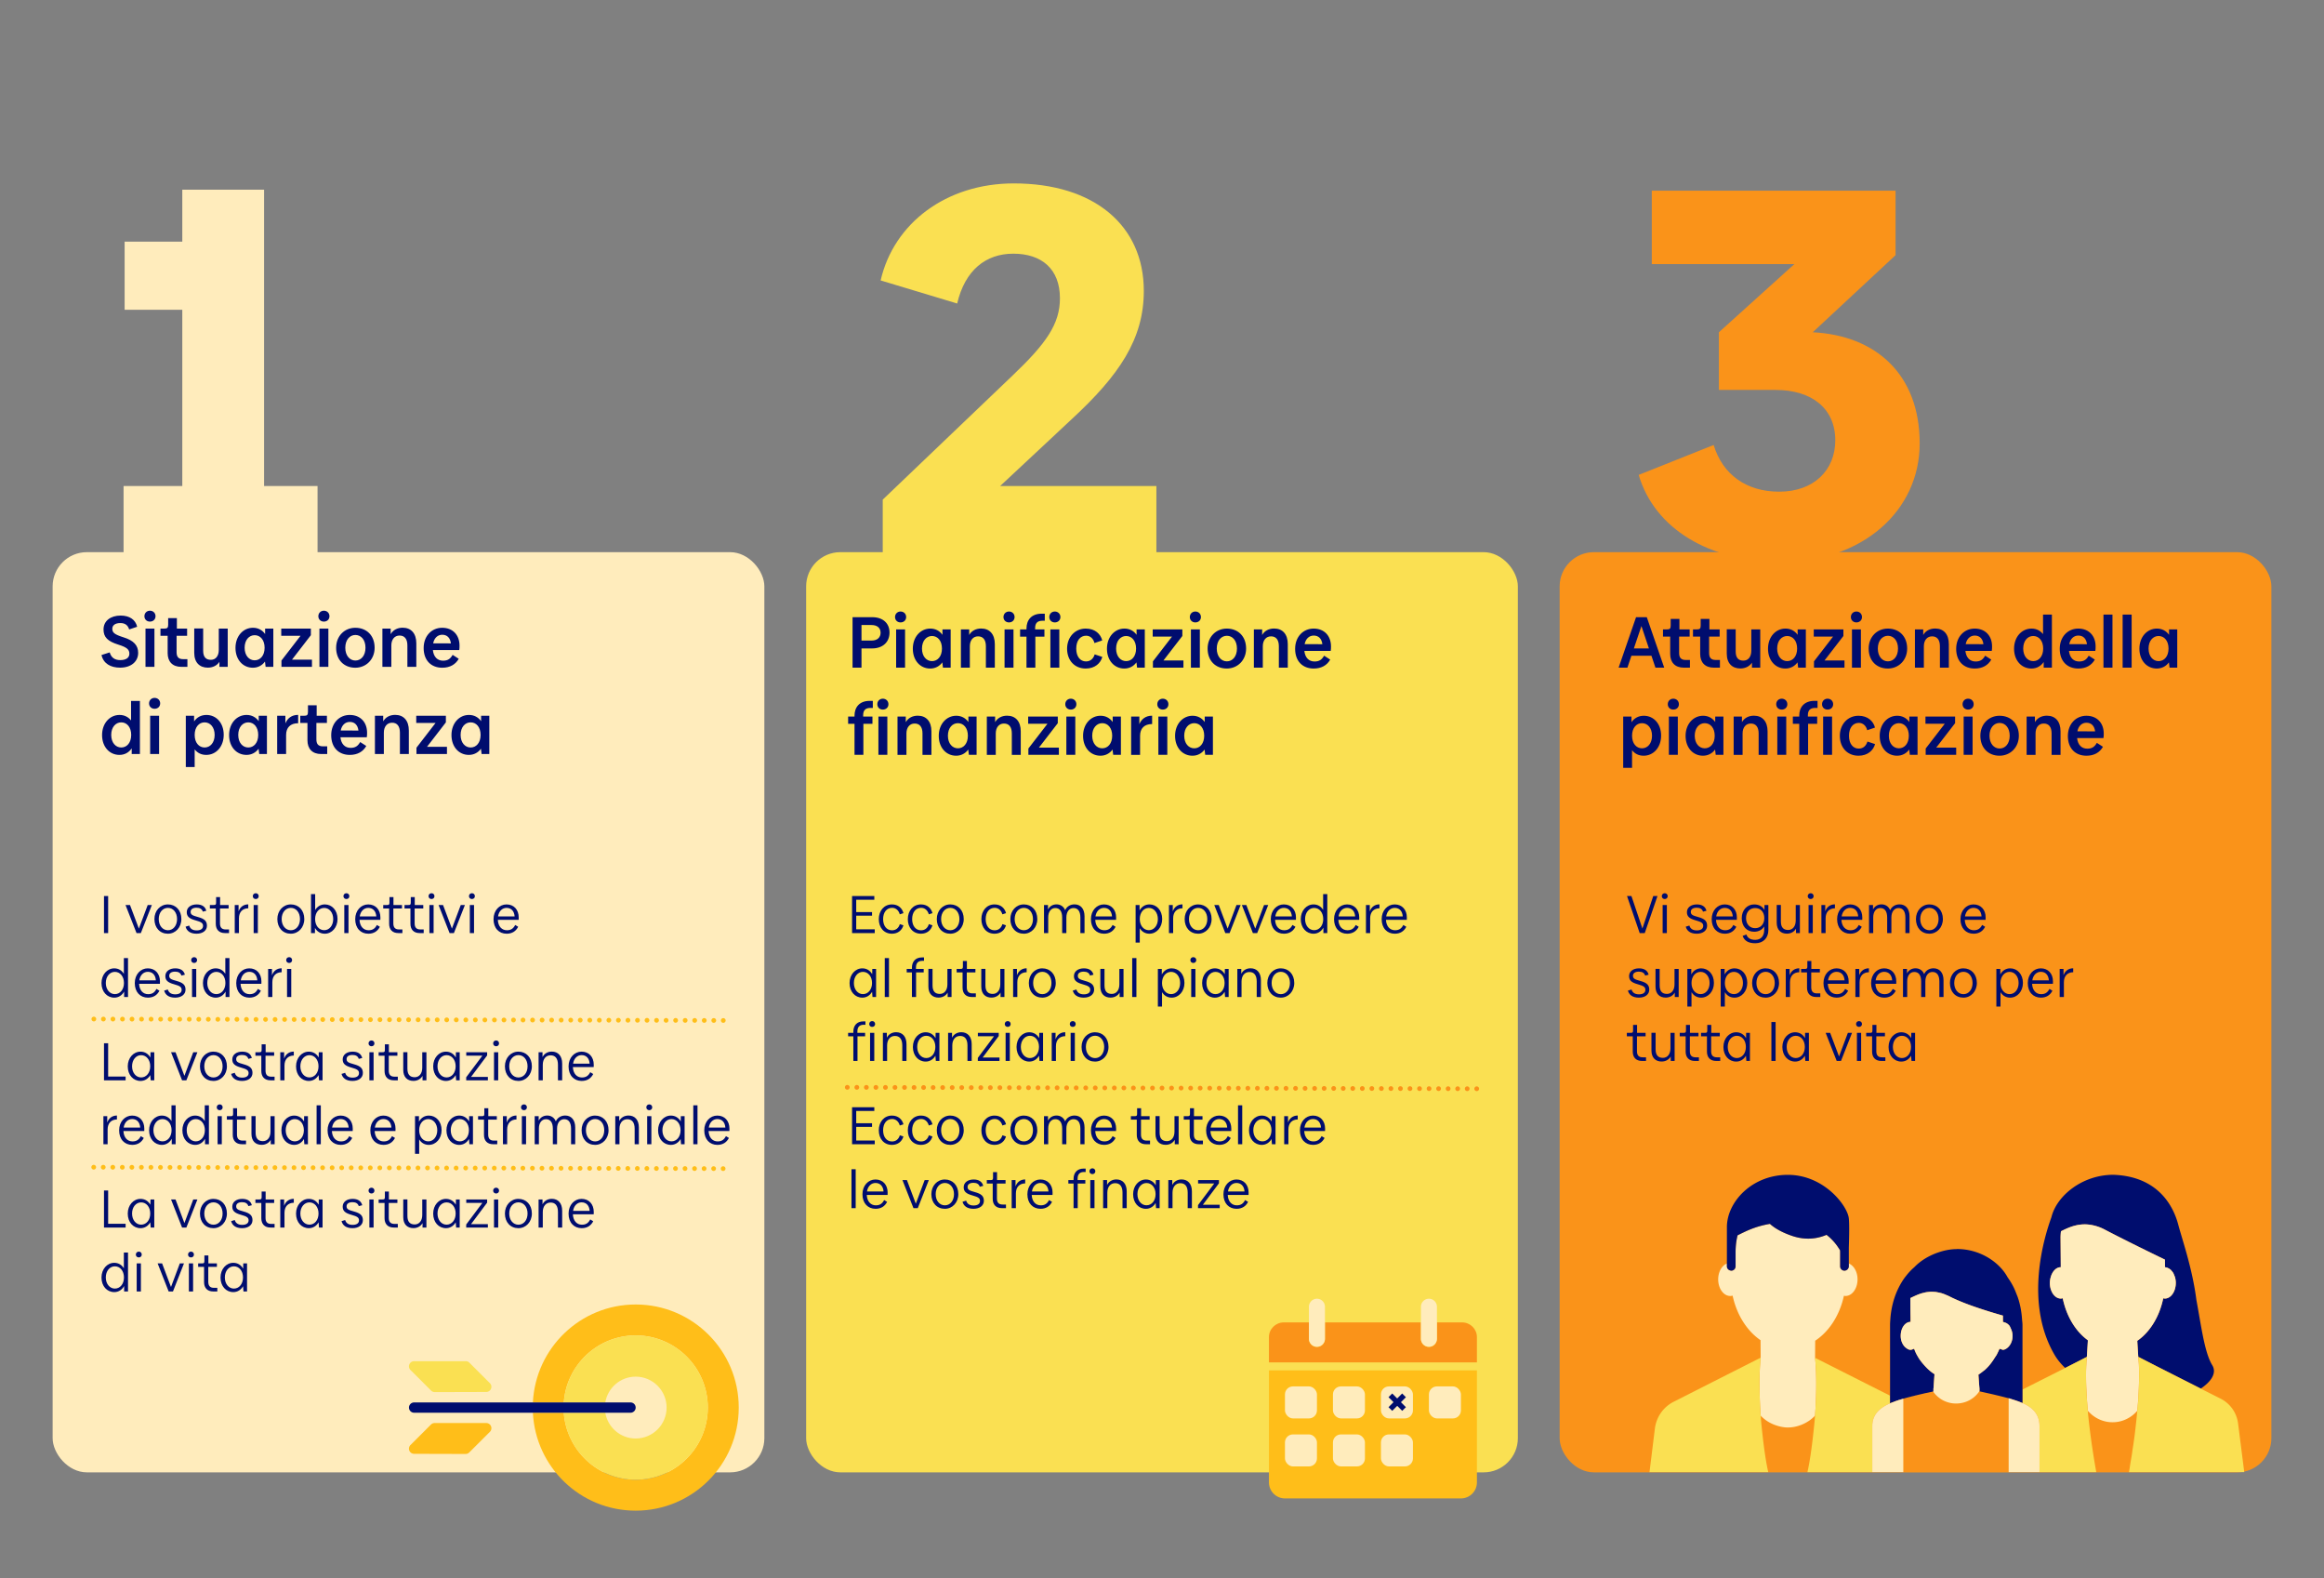 <svg xmlns="http://www.w3.org/2000/svg" viewBox="0 0 2400 1629.52"><rect x="0" y="0" width="2400" height="1629.52" fill="#808080" stroke="none"/><rect width="735" height="950" x="832.5" y="570.05" fill="#fae052" rx="35.322" ry="35.322"/><rect width="735" height="950" x="54.354" y="570.05" fill="#ffecbc" rx="35.322" ry="35.322"/><rect width="735" height="950" x="1610.646" y="570.05" fill="#fa9319" rx="35.322" ry="35.322"/><path fill="#ffbe19" d="M1310.455 1414.8h214.764v115.641c0 9.118-7.402 16.52-16.52 16.52h-181.724c-9.118 0-16.52-7.402-16.52-16.52V1414.8z"/><path fill="#fa9319" d="M1525.22 1380.446c0-8.393-6.856-15.208-15.365-15.208h-25.937v17.05c0 4.59-3.698 8.31-8.26 8.31-4.561 0-8.26-3.72-8.26-8.31v-17.05h-99.122v17.05c0 4.59-3.698 8.31-8.26 8.31-4.562 0-8.26-3.72-8.26-8.31v-17.05h-25.937c-8.508 0-15.364 6.815-15.364 15.208v26.093h214.764v-26.093z"/><path fill="#ffecbc" d="M1360.016 1390.364a8.26 8.26 0 0 0 8.26-8.26v-33.041a8.26 8.26 0 0 0-16.52 0v33.04a8.26 8.26 0 0 0 8.26 8.26zM1475.658 1390.364a8.26 8.26 0 0 0 8.26-8.26v-33.041a8.26 8.26 0 0 0-16.52 0v33.04a8.26 8.26 0 0 0 8.26 8.26z"/><rect width="33.041" height="33.041" x="1326.975" y="1431.32" fill="#ffecbc" rx="8.26" ry="8.26"/><rect width="33.041" height="33.041" x="1376.536" y="1431.32" fill="#ffecbc" rx="8.26" ry="8.26"/><rect width="33.041" height="33.041" x="1426.097" y="1431.32" fill="#ffecbc" rx="8.26" ry="8.26"/><rect width="33.041" height="33.041" x="1475.658" y="1431.32" fill="#ffecbc" rx="8.26" ry="8.26"/><rect width="33.041" height="33.041" x="1326.975" y="1480.88" fill="#ffecbc" rx="8.26" ry="8.26"/><rect width="33.041" height="33.041" x="1376.536" y="1480.88" fill="#ffecbc" rx="8.26" ry="8.26"/><rect width="33.041" height="33.041" x="1426.097" y="1480.88" fill="#ffecbc" rx="8.26" ry="8.26"/><path fill="#000d6e" d="M1451.882 1442.488l-5.142 5.142 5.142 5.143-3.816 3.77-5.142-5.142-5.183 5.143-3.815-3.771 5.142-5.187-5.142-5.139 3.815-3.815 5.143 5.142 5.142-5.142 3.856 3.856z"/><g><path fill="#ffbe19" d="M656.471 1346.748c-56.98 0-103.366 44.816-106.157 101.104h31.928c2.739-38.65 34.882-69.177 74.229-69.177 41.144 0 74.498 33.354 74.498 74.498 0 41.144-33.354 74.498-74.498 74.498-39.347 0-71.49-30.527-74.229-69.176h-31.928c2.791 56.287 49.177 101.104 106.157 101.104 58.777 0 106.425-47.649 106.425-106.426s-47.648-106.425-106.425-106.425z"/><path fill="#fae052" d="M656.471 1421.246c17.633 0 31.928 14.294 31.928 31.927s-14.295 31.928-31.928 31.928c-15.81 0-28.846-11.52-31.391-26.606h-42.838c2.739 38.649 34.882 69.176 74.229 69.176 41.144 0 74.498-33.354 74.498-74.498 0-41.144-33.354-74.498-74.498-74.498-39.347 0-71.49 30.527-74.229 69.177h42.838c2.545-15.087 15.58-26.606 31.391-26.606z"/><path fill="#000d6e" d="M625.08 1458.495h26.07c2.941 0 5.321-2.38 5.321-5.322s-2.38-5.321-5.321-5.321H427.656c-2.941 0-5.321 2.38-5.321 5.321s2.38 5.322 5.321 5.322H625.08z"/><path fill="#fae052" d="M445.22 1435.65a5.33 5.33 0 0 0 3.77 1.559h.015l53.155-.15a5.331 5.331 0 0 0 4.914-3.29 5.32 5.32 0 0 0-1.16-5.795l-21.172-21.134a5.331 5.331 0 0 0-3.77-1.559h-53.305a5.325 5.325 0 0 0-4.925 3.284 5.309 5.309 0 0 0 1.156 5.8l21.323 21.285z"/><path fill="#ffbe19" d="M502.144 1469.136h-53.307c-1.416 0-2.769.562-3.768 1.56l-21.172 21.134a5.32 5.32 0 0 0-1.16 5.794 5.331 5.331 0 0 0 4.913 3.29l53.155.15h.016a5.33 5.33 0 0 0 3.769-1.559l21.322-21.285a5.309 5.309 0 0 0 1.156-5.8 5.325 5.325 0 0 0-4.924-3.284z"/></g><g><path fill="none" d="M2155.083 1401.097c-.003.023-.02.103-.023.136.006-.003.01-.01.016-.013l.007-.123zM2207.157 1384.267l1.039 16.635-.01-.005.02.155.01.168c.005.004.008.009.013.01l.02.167c.073.671.296 2.978.529 6.673.317 5.941.464 15.917-.239 29.854.767-13.806.64-23.797.315-29.813a26.92 26.92 0 0 0-.384-4.413c0-.959 0-1.727-.19-2.302v-.458l-.083-.04-1.04-16.63zM2235.787 1308.265c1.22.016 2.34.505 3.438 1.036-.381-.194-.712-.525-1.114-.651-.128-.04-.257.094-.385.198-.653-.178-1.25-.574-1.937-.583 0-1.396-.058-6.764-.058-7.838-.706-.34-2.307-1.116-4.297-2.082a2957.446 2957.446 0 0 0 4.296 2.082c0 1.074.057 6.442.057 7.838zM2246.336 1319.383c-.054-.232-.09-.466-.15-.694-.016-.057-.046-.1-.061-.156l-.001-.003c.503 1.836.825 3.809.825 5.903 0-1.776-.246-3.453-.613-5.05zM2235.687 1340.615c4.665 0 8.667-4.075 10.377-9.884-1.71 5.809-5.713 9.884-10.377 9.884zM2071.855 1443.033l.128-.065a458.027 458.027 0 0 0-11.154-2.782c3.757.921 7.558 1.866 11.026 2.847zM2216.304 1376.28c8.457-9.153 14.726-21.635 17.672-35.913h-.001c-2.946 14.278-9.214 26.76-17.671 35.913zM1969.93 1392.653c-.122-.07-.226-.187-.346-.262.122.073.223.196.346.262zM1988.36 1334.242c1.217-.239 2.512-.378 3.82-.49-1.307.117-2.603.245-3.82.49zM1993.367 1333.627c1.377-.069 2.827-.002 4.298.112-1.473-.11-2.922-.185-4.298-.112zM1983.903 1335.396c.936-.299 1.944-.537 2.948-.778-1.002.246-2.013.474-2.948.778zM1979.295 1440.413c.97-.2 1.927-.385 2.955-.642l3.154-.788c-1.074.24-2.146.477-3.236.732-.965.226-1.917.462-2.873.698zM1966.007 1443.88c.573-.155 1.08-.309 1.852-.463 1.731-.63 3.676-1.095 5.666-1.574a362.714 362.714 0 0 0-5.736 1.507c-.627.144-1.183.358-1.782.53zM1962.155 1445.034c.11-.04.207-.042.331-.083.527-.21 1.127-.368 1.685-.526-.557.18-1.152.322-1.705.506-.105.033-.206.07-.311.103zM2245.462 1316.857c-.292-.761-.526-1.578-.896-2.265-.12-.22-.237-.426-.363-.637-.067-.112-.162-.182-.23-.292l-.004-.003c.602.955 1.064 2.065 1.496 3.208l-.003-.011zM2208.48 1287.1zM2156.089 1457.04c.364 3.96.804 8.171 1.305 12.571a591.58 591.58 0 0 1-1.27-12.598c-.01-.011-.025-.02-.035-.032v.058zM2157.415 1469.812c.125 1.084.285 2.274.417 3.384-.129-1.096-.297-2.314-.417-3.384zM2155.545 1449.921c-.14-1.87-.294-3.78-.407-5.536.125 1.78.25 3.64.407 5.536zM2205.56 1472.296c-.832 7.192-1.879 15.034-3.122 23.407a446.701 446.701 0 0 0 3.122-23.407zM2154.691 1436.594c-.15-3.186-.3-6.385-.366-9.12.072 2.806.194 5.855.366 9.12zM2208.087 1446.678a1.222 1.222 0 0 0 0-1.15c.059-.79.077-1.413.13-2.18a505.213 505.213 0 0 1-.651 8.868c.146-1.789.455-3.843.521-5.538zM2117.449 1319.62c-.052.226-.103.447-.148.677-.243 1.318-.41 2.68-.413 4.107.002-1.888.332-3.644.748-5.328-.047.193-.145.347-.187.544zM2154.293 1425.335a261.214 261.214 0 0 0 0 0zM2163.73 1265.525c-.408-.115-.801-.195-1.198-.29.4.101.793.176 1.2.291l-.002-.001zM2049.65 1414.402c4.08-3.487 7.427-7.858 10.309-12.632-2.934 4.737-6.309 9.09-10.354 12.666.014-.013.032-.02.046-.034zM2186.573 1276.13zM2242.786 1312.167c-.36-.437-.658-.969-1.059-1.335-.11-.102-.23-.176-.343-.272-.184-.156-.407-.205-.596-.348l-.003-.002c.727.54 1.384 1.218 2.007 1.964l-.006-.007zM2154.305 1414.338c.012-.497.03-.9.042-1.368-.015.45-.03.893-.042 1.368zM2154.937 1401.971c-.153.92-.28 2.731-.336 4.928.209-3.041.405-5.187.46-5.665-.016.177 0 .246-.124.737zM2128.146 1340.615c.699 0 1.376-.12 2.04-.295v-.001c-.664.176-1.341.296-2.04.296zM1980.313 1400.12c.038.092.076.183.123.268.071.127.157.242.241.358-.075-.115-.155-.232-.155-.31a1.122 1.122 0 0 1-.21-.315zM1973.04 1360.142c-.192-6.907-.192-15.157-.192-19.762l.083-.168-.089.094-.054.055c.041 4.714.112 12.95.17 19.858.006 1.571.01 3.084.01 4.447-2.789 0-5.287 1.608-7.1 4.187 1.82-2.54 4.325-4.106 7.172-4.106v-4.605zM1846.402 1473.732c4.973 0 9.653-1.082 13.995-2.808-4.34 1.721-9.03 2.8-14.031 2.805.013 0 .023.003.036.003zM1817.83 1455.238c-.167-2.716-.257-5.194-.369-7.735.107 2.566.198 5.07.352 7.81.192 1.918.192 4.028.384 6.14 4.457 4.827 10.282 8.354 16.831 10.378-6.512-2.023-12.322-5.542-16.767-10.353a436.892 436.892 0 0 1-.43-6.24zM1874.416 1461.453c.082-.9.122-1.733.164-2.617-.062.881-.113 1.735-.181 2.633l.017-.016zM2044.225 1436.173v.336c2.554.476 5.544 1.166 8.422 1.797-2.835-.636-5.81-1.323-8.332-1.86l-.09-.273zM1996.64 1435.356l-.082.657v.576l-.192.04c-.107.021-.226.047-.343.071h.425s0-.19.192-.19v-1.154zM1997.025 1429.409l.767-10.745c-4.004-2.446-7.436-5.62-10.575-9.153 3.14 3.561 6.575 6.771 10.493 9.24l-.72 10.646-.207 3.1-.032.476.082-.493.192-3.071zM2001.156 1334.155c-.78-.139-1.547-.263-2.302-.346.741.084 1.539.31 2.302.45v-.104zM2064.916 1392.444c.554.298 1.175.334 1.762.51-.601-.217-1.25-.289-1.73-.577-.01.025-.021.042-.032.067zM2073.595 1391.015c.013-.011.029-.017.041-.029 2.815-2.557 4.77-6.843 4.77-11.936 0-2.846-.775-5.313-1.82-7.527 1.02 2.234 1.793 4.713 1.793 7.615 0 4.98-1.917 9.19-4.784 11.877zM2033.922 1347.21c-4.728-1.736-9.33-3.57-13.578-5.448v.015c4.24 1.87 8.844 3.7 13.578 5.433zM2069.958 1365.198c-.495-.125-.944-.43-1.464-.44-.015-1.914-.035-4.145-.054-6.448a1.47 1.47 0 0 1-.037-.012h-.001v6.45c.573 0 1.031.318 1.556.45zM2043.842 1429.409l.158 1.745-.117-1.757-.719-10.214c1.823-1.115 3.51-2.46 5.183-3.82a71.607 71.607 0 0 1-5.273 3.877l.768 10.169zM1875.115 1449.22c.729-14.207.596-25.951.26-34.01-.129-2.9-.275-5.19-.418-7.188.136 1.984.275 4.255.396 7.12.34 8.125.44 19.843-.238 34.079z"/><path fill="#000d6e" d="M2156.105 1384.751l-.028-1.136c-12.604-9.13-22.065-24.692-25.891-43.295-.664.175-1.341.295-2.04.295-1.554 0-3.037-.453-4.384-1.271-4.041-2.457-6.879-8.209-6.879-14.911 0-.01.005-.019.005-.03.002-1.426.17-2.788.413-4.106.045-.23.096-.451.148-.677.042-.197.14-.35.187-.544 1.55-6.273 5.612-10.826 10.51-10.826.013 0 .024.005.038.005-.083-11.284-.193-26.01-.228-30.614-.014-.253.014-1.473.088-2.836.074-1.362.192-2.868.355-3.69 7.4-3.574 18.885-9.683 34.133-5.88.397.095.79.175 1.198.29l.002.001c3.012.847 6.117 1.948 9.418 3.682 4.154 2.182 8.722 4.531 13.423 6.921a2306.778 2306.778 0 0 0 21.908 10.971 3335.765 3335.765 0 0 0 27.25 13.327c0 1.074.058 6.442.058 7.838.687.009 1.284.405 1.937.583.128-.104.257-.238.385-.198.402.126.733.457 1.114.651.544.262 1.055.534 1.56.909 0 0 .002 0 .003.002.189.143.412.192.596.348.114.096.233.17.343.272.4.366.7.898 1.059 1.335l.006.007c.41.488.82.92 1.177 1.486l.003.003c.07.11.164.18.231.292.126.21.244.417.363.637.37.687.604 1.504.896 2.265l.003.01c.215.569.491 1.056.659 1.663v.003c.016.056.046.1.062.156.06.228.096.462.15.694.367 1.597.613 3.274.613 5.05a22.38 22.38 0 0 1-.885 6.298c-1.71 5.809-5.712 9.884-10.377 9.884-.587 0-1.15-.124-1.711-.248-2.946 14.278-9.215 26.76-17.672 35.913-2.82 3.051-5.882 5.732-9.147 7.987l1.04 16.63.082.041v-.118l13.904 7.144 23.245 11.744 27.368 13.828c11.214-7.577 16.601-16.297 11.781-24.181-8.028-13.128-11.332-40.387-16.356-67.296-4.168-32.68-14.747-62.6-18.714-77.657-6.034-22.898-23.783-50.111-67.115-51.56-32.007 0-58.542 21.676-63.891 43.821-7.876 21.553-27.79 87.976 2.8 141.296 3.17 5.526 7.056 10.201 11.393 14.257l1.45-.733 13.858-7.001 7.097-3.647 1.006-16.084z"/><path fill="#ffecbc" d="M2208.778 1408.07c-.233-3.695-.456-6.002-.53-6.673-.009-.08-.011-.106-.02-.166-.004-.002-.007-.007-.012-.01l-.01-.17-.02-.154.01.005-1.039-16.635c3.265-2.255 6.327-4.936 9.147-7.987 8.457-9.153 14.725-21.635 17.67-35.913h.002c.562.124 1.124.248 1.71.248 4.665 0 8.668-4.075 10.378-9.884a22.38 22.38 0 0 0 .885-6.298c0-2.094-.322-4.067-.825-5.903-.168-.607-.444-1.094-.659-1.662-.432-1.143-.894-2.253-1.496-3.208-.357-.566-.767-.998-1.177-1.486-.623-.746-1.28-1.424-2.007-1.964-.505-.375-1.016-.647-1.56-.909-1.099-.53-2.217-1.02-3.438-1.036 0-1.396-.057-6.764-.057-7.838a3377.786 3377.786 0 0 1-27.25-13.327 2306.778 2306.778 0 0 1-21.907-10.97c-4.701-2.391-9.269-4.74-13.423-6.922-3.3-1.734-6.406-2.835-9.418-3.682-.407-.115-.8-.19-1.2-.29-15.248-3.804-26.733 2.305-34.133 5.879-.163.822-.281 2.328-.355 3.69-.074 1.363-.102 2.583-.088 2.836.035 4.605.145 19.33.228 30.614-.014 0-.025-.005-.038-.005-4.898 0-8.96 4.553-10.51 10.826-.416 1.684-.746 3.44-.748 5.328 0 .01-.005.018-.005.029 0 6.702 2.838 12.454 6.88 14.91 1.346.82 2.829 1.272 4.383 1.272.699 0 1.376-.12 2.04-.296v.001c3.826 18.603 13.287 34.165 25.89 43.295l.029 1.136-1.006 16.084.03-.015s-.044.233-.046.277l-.007.123c-.006.004-.01.01-.016.013v.001c-.054.478-.25 2.624-.459 5.665-.014.55-.048.981-.048 1.596a158.053 158.053 0 0 0-.206 4.475c-.013.467-.03.871-.042 1.368-.03 1.09-.04 2.35-.053 3.58-.017 2.238-.006 4.707.041 7.417.013.73.013 1.376.032 2.138.065 2.736.216 5.935.366 9.12.024.443.029.808.054 1.259.072 2.064.236 4.3.393 6.533.113 1.756.267 3.666.407 5.536l.541 6.514c6.221 7.21 15.29 11.887 25.56 11.887 10.25 0 19.297-4.663 25.518-11.847.152-1.44.29-2.881.402-4.259.247-3.076.478-6.085.651-8.868.132-1.91.224-3.65.322-5.424.703-13.937.556-23.913.239-29.854z"/><path fill="#fae052" d="M2156.124 1457.013c-.01-.109-.025-.236-.035-.345v.313c.01.011.024.02.035.032z"/><path fill="#fa9319" d="M2074.685 1443.609c-.413-.106-.91-.129-1.17-.259-.471-.128-1.049-.254-1.532-.382l-.128.065c-3.468-.98-7.269-1.926-11.026-2.847a324.783 324.783 0 0 0-8.182-1.88c-2.878-.631-5.868-1.321-8.422-1.797v-.384c-5.18 7.867-14.006 12.856-24.176 12.856-9.785 0-18.42-4.797-23.6-12.28h-.576c-2.111.384-4.221.96-6.332 1.343-.959.192-1.918.384-2.686.576-.484.12-.968.242-1.451.363l-3.154.788c-1.028.257-1.985.442-2.955.642-.479.098-1.014.19-1.458.317-1.151.384-2.111.576-3.07.767-.45.103-.806.242-1.242.346-1.99.479-3.935.944-5.666 1.574-.772.154-1.279.308-1.852.462-.14.038-.3.075-.45.113v75.79h108.793v-76.173c.167-.168.205-.035.335 0zM2088.294 1448.374c-3.326-1.47-6.945-2.732-10.75-3.874-.822-.273-1.766-.547-2.598-.821.889.331 1.776.533 2.665.889 3.646 1.151 7.291 2.302 10.746 3.838h.11c-.022-.007-.044-.013-.064-.023-.033-.014-.075.004-.109-.009z"/><path fill="#fae052" d="M2157.832 1473.196c-.132-1.11-.292-2.3-.417-3.384-.008-.07-.012-.13-.02-.201-.502-4.4-.942-8.611-1.306-12.572v-.575l-.003-.03-.54-6.513c-.158-1.896-.283-3.757-.408-5.536-.157-2.233-.321-4.469-.393-6.533-.025-.451-.03-.816-.054-1.258a342.083 342.083 0 0 1-.366-9.12c-.019-.763-.019-1.41-.032-2.14-.049-2.702-.064-5.177-.04-7.416.012-1.23.021-2.49.052-3.58a199.101 199.101 0 0 1 .248-5.843c0-.615.034-1.045.048-1.596.055-2.197.183-4.007.336-4.928.123-.49.108-.56.123-.737.004-.034.02-.114.023-.137a5.11 5.11 0 0 1 .046-.277l-.03.015-7.097 3.647-13.787 7.083-45.587 22.985v13.9c10.314 4.605 17.574 11.503 17.574 23.94v47.393h58.521v-.575c-3.092-17.48-5.296-32.67-6.89-46.012zM2198.685 1519.783h118.962l-6.331-49.887c-1.343-11.322-8.252-21.107-18.42-26.096l-20.147-10.17-3.07-1.534-40.486-20.531-7.01-3.601-13.904-7.144v.576c.191.575.191 1.343.191 2.302a26.92 26.92 0 0 1 .384 4.413c.326 6.016.452 16.007-.315 29.813-.098 1.774-.19 3.515-.322 5.424-.053.767-.071 1.39-.13 2.18.192.383.192.766 0 1.15-.066 1.695-.375 3.749-.521 5.538-.112 1.378-.25 2.818-.402 4.259-.233 2.204-.305 4.137-.612 6.512-.265 2.91-.657 6.187-.992 9.31a446.701 446.701 0 0 1-3.122 23.406c-.188 1.166-.29 2.165-.491 3.357-.416 3.425-1.155 7.248-1.764 10.897-.516 3.098-.882 5.99-1.498 9.25v.576z"/><path fill="#fa9319" d="M2020.344 1341.777v-.015c-2.639-1.165-5.165-2.344-7.43-3.533-.311-.164-.594-.232-.903-.387.299.154.598.257.938.426 2.249 1.18 4.764 2.35 7.395 3.51zM2004.783 1335.019c1.755.511 3.573 1.21 5.434 2.055-1.862-.83-3.683-1.554-5.434-2.055zM2003.6 1334.736c-.82-.206-1.649-.438-2.444-.58v.103c.81.146 1.608.264 2.444.477z"/><path fill="#ffecbc" d="M1817.83 1455.238c.126 2.034.27 4.113.431 6.24 4.445 4.81 10.255 8.33 16.767 10.353 3.584 1.113 7.318 1.901 11.301 1.901.013 0 .024-.003.037-.003 5-.005 9.69-1.084 14.03-2.805 5.38-2.135 10.192-5.323 14.001-9.446l.002-.009c.068-.898.12-1.752.181-2.633.056-1.191.11-2.422.22-3.523.144-2.136.211-4.06.315-6.092.677-14.236.579-25.954.238-34.08-.12-2.864-.26-5.135-.396-7.119-.282-3.95-.54-6.243-.54-6.243l.02.01v-.01l.117-17.622c14.438-9.545 25.31-26.294 29.663-46.416.531.095 1.056.222 1.605.222 6.883 0 12.46-7.67 12.46-17.131 0-7.796-3.81-14.3-8.994-16.376v2.894c0 1.013-.397 1.902-.963 2.654-.2.264-.402.51-.656.725-.408.346-.861.624-1.376.806-.471.17-.963.303-1.493.303a4.488 4.488 0 0 1-4.488-4.488v-14.67c0-.653-.053-1.214-.068-1.842-.481-.831-1.048-1.667-1.59-2.503a54.809 54.809 0 0 0-12.389-13.5c-9.174 3.9-21.208 5.928-35.439 1.126-5.806-1.96-10.47-4.089-14.319-6.265-3.62-2.047-6.462-4.129-8.693-6.168a96.071 96.071 0 0 0-21.437 6.168c-4.867 2.036-8.823 4.089-11.969 5.622-.758 2.968-1.454 6.632-1.808 11.108a78.21 78.21 0 0 0-.253 6.253v14.67a4.488 4.488 0 0 1-4.489 4.489c-.258 0-.482-.106-.728-.148-2.118-.36-3.76-2.12-3.76-4.34v-2.894c-5.183 2.075-8.994 8.58-8.994 16.376 0 9.461 5.58 17.13 12.46 17.13.838 0 1.653-.121 2.444-.338 4.276 19.899 14.91 36.539 29.079 46.167h-.23l.094 17.988s-.558 4.802-.917 13.362c-.227 5.43-.335 12.551-.203 20.82.066 3.609.187 7.457.358 11.542.112 2.541.202 5.02.37 7.735z"/><path fill="#fae052" d="M1818.389 1462.987c0-.575 0-.959-.192-1.534-.192-2.112-.192-4.222-.384-6.14-.154-2.74-.245-5.244-.352-7.81a490.218 490.218 0 0 1-.358-11.543c-.152-8.256-.09-15.368.135-20.75.383-8.634.959-13.431.959-13.431l-1.343.576-88.262 44.707c-10.746 5.372-18.037 15.734-19.572 27.63l-5.565 45.09h122.608c-1.726-7.483-4.22-21.49-6.715-46.05-.384-3.644-.768-7.29-.959-10.745z"/><path fill="#fa9319" d="M1955.272 1447.428c.663-.267 1.285-.535 2.034-.75.099-.098.245-.146.391-.195a9.748 9.748 0 0 1-.392.153c-.699.247-1.36.525-2.033.792z"/><path fill="#fae052" d="M1951.933 1448.789c.373-.247.743-.356 1.115-.496-.18.068-.363.135-.535.209-.206.091-.442.159-.647.251v-7.865l-77.429-39.098-.02-.011s.258 2.293.54 6.243c.143 1.998.29 4.289.418 7.188.336 8.059.469 19.803-.26 34.01-.104 2.033-.17 3.957-.315 6.093-.11 1.1-.164 2.332-.22 3.523a59.223 59.223 0 0 1-.164 2.617c0 .575-.192 1.151-.192 1.726-.192 3.454-.575 6.909-.959 10.553-2.494 24.56-4.989 38.567-6.716 46.05h66.965v-47.392c0-12.28 7.866-18.997 18.42-23.601z"/><path fill="#000d6e" d="M1787.13 1311.69c.246.042.47.148.728.148 2.48 0 4.489-2.01 4.489-4.488v-14.67c0-2.23.097-4.302.253-6.254.354-4.476 1.05-8.14 1.808-11.108 3.146-1.533 7.102-3.586 11.969-5.622a96.071 96.071 0 0 1 21.437-6.168c2.231 2.039 5.072 4.121 8.693 6.168 3.849 2.176 8.513 4.305 14.32 6.265 14.23 4.802 26.264 2.774 35.438-1.126a54.809 54.809 0 0 1 12.39 13.5c.54.836 1.108 1.672 1.589 2.503.015.628.068 1.19.068 1.841v14.67a4.488 4.488 0 0 0 4.488 4.489c.53 0 1.022-.134 1.493-.303.515-.182.968-.46 1.376-.806a4.38 4.38 0 0 0 .656-.725c.566-.752.963-1.641.963-2.654v-19.405c.396-11.626.607-24.074 0-30.072-1.305-12.918-25.496-44.971-62.959-44.971s-62.959 28.272-62.959 53.965v40.483c0 2.22 1.642 3.98 3.76 4.34zM1952.513 1448.502c.172-.074.355-.14.535-.209.204-.077.409-.204.613-.271.51-.17 1.086-.383 1.611-.594.673-.267 1.334-.545 2.033-.792.134-.048.264-.1.392-.153.141-.047.283-.095.376-.189.96-.19 1.92-.575 2.879-.959.45 0 .802-.157 1.203-.301.105-.033.206-.07.311-.103.553-.184 1.148-.327 1.705-.506.46-.13.866-.26 1.386-.433.15-.038.31-.075.45-.113.6-.17 1.155-.385 1.782-.529 1.822-.5 3.773-1.004 5.736-1.507.436-.104.793-.243 1.241-.346.96-.19 1.92-.383 3.071-.767.444-.126.98-.219 1.458-.317.956-.236 1.908-.472 2.873-.698 1.09-.255 2.162-.492 3.236-.732l1.45-.363c.769-.192 1.728-.384 2.687-.576 2.11-.383 4.22-.96 6.332-1.344h.15c.117-.024.236-.05.343-.071l.192-.04v-.576l.082-.657v-1.725l.11-.658.033-.477.206-3.099.72-10.645c-3.917-2.47-7.353-5.68-10.492-9.241-2.276-2.562-4.455-5.242-6.31-8.307 0-.115-.12-.288-.23-.458-.084-.116-.17-.23-.241-.358-.047-.085-.085-.176-.123-.267-.044-.087-.087-.174-.174-.26-1.343-2.303-2.494-4.797-3.453-7.484-1.151.576-2.495 1.152-3.646 1.152-1.158 0-2.17-.344-3.11-.876-.123-.066-.224-.189-.346-.262a17.474 17.474 0 0 1-2.301-1.74c-2.685-2.686-4.413-6.716-4.413-11.513 0-4.074 1.14-7.688 2.998-10.285 1.813-2.579 4.311-4.187 7.1-4.187 0-1.363-.004-2.876-.01-4.447-.058-6.908-.129-15.144-.17-19.858l.054-.055.09-.094.108-.216c2.852-1.317 6.494-3.208 10.863-4.6.935-.304 1.946-.532 2.948-.778.508-.122.983-.273 1.509-.376 1.217-.245 2.513-.373 3.82-.49.401-.035.777-.105 1.187-.125 1.376-.073 2.825.003 4.298.112.402.03.781.023 1.189.07.755.083 1.522.207 2.302.346.795.143 1.625.375 2.444.581.399.102.78.164 1.183.283 1.751.5 3.572 1.226 5.434 2.055.213.096.408.133.622.235.426.107.799.341 1.172.533.31.155.592.223.903.387 2.265 1.19 4.791 2.368 7.43 3.533 4.247 1.877 8.85 3.712 13.578 5.448 12.871 4.711 26.425 8.73 34.48 11.014v.074l.038.012c.019 2.303.039 4.534.054 6.448.52.01.969.315 1.464.44 1.933.488 3.65 1.576 5.16 3.387.6.84 1.005 1.923 1.468 2.938 1.045 2.214 1.82 4.681 1.82 7.527 0 5.093-1.955 9.38-4.77 11.936-.012.012-.028.018-.04.03-.006.004-.008.013-.013.018-1.536 1.343-3.262 2.495-5.181 2.495-.575 0-1.126-.36-1.724-.576-.587-.175-1.208-.211-1.762-.509-.948 2.27-1.897 4.176-2.847 6.073-.616 1.16-1.427 2.15-2.11 3.253-2.882 4.774-6.23 9.145-10.308 12.632-.014.013-.032.021-.046.034l-.007.007c-.368.332-.857.601-1.25.92-1.674 1.36-3.36 2.705-5.184 3.82l.72 10.214.116 1.757.225 2.477v2.542l.09.272c2.523.538 5.497 1.225 8.332 1.861 2.763.605 5.339 1.182 8.182 1.88 3.845.913 7.631 1.85 11.154 2.782.483.128 1.06.254 1.533.382.26.13.756.153 1.169.259.02.004.024 0 .049 0 .07.028.141.044.212.07.832.274 1.776.548 2.597.821 3.806 1.142 7.425 2.404 10.751 3.874.034.013.076-.005.109.01.02.009.042.015.063.022h.082c.03.013.05.031.08.044v-80.5c0-2.117-.33-4.112-.471-6.179v-.002c-.56-8.179-2.076-15.943-4.6-23.08-.26-.759-.61-1.443-.89-2.187-1.07-2.761-2.13-5.52-3.454-8.065-1.734-3.392-3.669-6.597-5.833-9.542-8.47-15.858-28.65-29.399-52.253-29.399-.27 0-.514.082-.783.086-6.82.09-13.188 1.516-19.188 3.606-9.582 3.336-18.043 8.585-24.314 15.136-3.268 2.769-6.24 6.044-8.978 9.62-.206.273-.435.51-.638.787-2.661 3.588-4.987 7.566-7.026 11.81-.137.289-.284.559-.418.85-2.041 4.385-3.7 9.074-4.98 14.012l-.112.435a88.935 88.935 0 0 0-2.517 15.931v.002c-.137 2.048-.307 4.084-.307 6.178v80.804c.205-.092.44-.16.647-.251z"/><path fill="none" d="M1985.404 1438.983c-1.074.24-2.146.477-3.236.732"/><path fill="#ffecbc" d="M1965.557 1443.992c-.52.173-.927.303-1.386.433-.558.158-1.158.316-1.685.526-.124.04-.221.043-.331.083-.4.144-.752.301-1.203.301-.96.384-1.92.768-2.879.96-.093.093-.235.14-.376.188-.146.049-.292.097-.39.195-.75.215-1.372.483-2.035.75-.525.21-1.102.424-1.611.594-.204.067-.41.194-.613.271-.372.14-.742.249-1.115.496-10.553 4.604-18.419 11.32-18.419 23.601v47.393h32.043v-75.791zM2088.628 1448.45c-.03-.013-.05-.031-.08-.044h-.19c-3.456-1.536-7.101-2.687-10.747-3.838-.889-.356-1.776-.558-2.665-.889-.07-.026-.142-.042-.212-.07-.025 0-.03.004-.05 0-.13-.035-.167-.168-.334 0v76.174h31.852v-47.393c0-12.437-7.26-19.335-17.574-23.94zM2044 1431.154l-.158-1.745-.768-10.169a71.607 71.607 0 0 0 5.273-3.877c.394-.319.883-.588 1.251-.92l.007-.007c4.045-3.576 7.42-7.93 10.354-12.666.683-1.104 1.494-2.093 2.11-3.253.95-1.897 1.899-3.802 2.847-6.073.01-.025.021-.042.032-.067.48.288 1.129.36 1.73.576.598.216 1.149.576 1.724.576 1.919 0 3.645-1.152 5.18-2.495.006-.005.008-.014.013-.019 2.867-2.687 4.784-6.898 4.784-11.877 0-2.902-.773-5.381-1.793-7.615-.463-1.015-.869-2.098-1.468-2.938-1.51-1.81-3.227-2.899-5.16-3.387-.525-.132-.983-.45-1.556-.45v-6.524c-8.055-2.285-21.609-6.303-34.48-11.014-4.734-1.732-9.338-3.564-13.578-5.433-2.63-1.16-5.146-2.33-7.395-3.509-.34-.17-.64-.272-.938-.426-.373-.192-.746-.426-1.172-.533-.214-.102-.409-.14-.622-.235-1.86-.844-3.68-1.544-5.434-2.055-.404-.119-.784-.18-1.183-.283-.836-.213-1.633-.331-2.444-.477-.763-.14-1.56-.366-2.302-.45-.408-.047-.787-.04-1.189-.07-1.47-.114-2.92-.18-4.298-.112-.41.02-.786.09-1.186.124-1.31.113-2.604.252-3.821.491-.526.103-1 .254-1.509.376-1.004.241-2.012.479-2.948.778-4.369 1.392-8.011 3.283-10.863 4.6l-.109.216-.083.168c0 4.605 0 12.855.192 19.762v4.605c-2.847 0-5.353 1.566-7.172 4.106-1.858 2.597-2.998 6.21-2.998 10.285 0 4.797 1.728 8.827 4.413 11.513a17.474 17.474 0 0 0 2.301 1.74c.12.075.224.192.346.262.94.532 1.952.876 3.11.876 1.151 0 2.495-.576 3.646-1.152.959 2.687 2.11 5.181 3.453 7.484.087.086.13.173.174.26.053.105.105.21.21.316 0 .077.08.194.154.31.11.169.23.342.23.457 1.855 3.065 4.034 5.745 6.31 8.307 3.14 3.533 6.57 6.707 10.575 9.153l-.767 10.745-.192 3.07-.082.494-.11.658v2.878c-.193 0-.193.191-.193.191 5.181 7.484 13.816 12.28 23.6 12.28 10.17 0 18.997-4.988 24.177-12.855v-2.494l-.225-2.477z"/></g><path fill="#ffecbc" d="M272.714 501.737h55.223v70.382H127.62v-70.382h60.636V319.828h-59.553v-70.382h59.553v-53.598h84.458v305.89z"/><path fill="#fae052" d="M1032.872 501.737h161.336v70.382h-282.61v-56.305l134.267-128.311c34.65-33.025 48.726-53.057 48.726-79.586 0-30.317-18.949-46.019-48.184-46.019-28.153 0-49.809 16.784-57.93 51.433l-79.044-23.821c13.535-59.012 67.675-100.158 137.515-100.158 82.834 0 134.266 43.311 134.266 110.986 0 49.809-25.445 87.165-74.712 132.643l-73.63 68.756z"/><path fill="#fa9319" d="M1872.023 343.023c64.427 3.249 110.446 42.771 110.446 114.777 0 69.84-59.554 122.355-142.388 122.355-75.254 0-131.56-34.65-147.802-89.872l77.42-30.86c9.204 30.32 33.567 48.185 67.675 48.185 35.732 0 57.93-22.197 57.93-53.057 0-32.484-23.822-51.974-61.72-51.974h-58.47v-59.554l77.96-70.381h-147.26v-75.796h251.75v66.593l-85.54 79.584z"/><g fill="none" stroke="#ffbe19" stroke-linecap="round" stroke-miterlimit="10" stroke-width="4.891"><path d="M96.928 1052.044h0"/><path stroke-dasharray="0 0 0 9.849" d="M106.777 1052.067l635.227 1.444"/><path d="M746.928 1053.522h0"/></g><g fill="none" stroke="#fa9319" stroke-linecap="round" stroke-miterlimit="10" stroke-width="4.891"><path d="M875 1122.543h0"/><path stroke-dasharray="0 0 0 9.849" d="M884.849 1122.565l635.227 1.444"/><path d="M1525 1124.02h0"/></g><g fill="none" stroke="#ffbe19" stroke-linecap="round" stroke-miterlimit="10" stroke-width="4.891"><path d="M96.78 1205.013h0"/><path stroke-dasharray="0 0 0 9.849" d="M106.628 1205.035l635.227 1.444"/><path d="M746.78 1206.491h0"/></g><g fill="#000d6e"><path d="M107.397 963.299v-38.22h4.29v38.22h-4.29zM152.548 934.317h4.29L145.454 963.3H141l-11.384-28.982h4.62l9.183 24.363 9.13-24.363zM159.481 948.836c0-8.634 5.994-15.123 13.913-15.123 8.084 0 13.913 5.994 13.913 15.123 0 8.634-6.049 15.123-13.913 15.123-8.139 0-13.913-5.994-13.913-15.123zm23.372 0c0-6.765-3.96-11.549-9.404-11.549-5.5 0-9.513 4.784-9.513 11.549 0 6.764 4.014 11.548 9.513 11.548 5.445 0 9.404-4.784 9.404-11.548zM191.656 956.7l3.74-1.155c.88 2.914 3.08 5.004 7.698 5.004 4.015 0 6.6-1.595 6.6-4.62 0-2.859-1.65-4.069-7.81-5.774-6.599-1.814-9.018-4.069-9.018-8.468 0-4.73 4.124-7.974 10.228-7.974 5.335 0 8.8 2.144 9.954 6.544l-3.574.934c-.88-2.804-3.135-4.069-6.49-4.069-3.794 0-6.104 1.54-6.104 4.234 0 2.916 1.76 3.795 7.644 5.39 6.71 1.815 9.184 4.235 9.184 8.964 0 4.895-4.18 8.249-10.724 8.249-6.709 0-10.173-3.024-11.328-7.26zM232.299 963.299c-6.105 0-9.46-3.685-9.46-9.624v-15.782h-6.103v-3.576h3.849c2.2 0 2.585-.384 2.585-2.64v-5.553h4.124v8.193h8.8v3.576h-8.91v15.397c0 4.015 1.65 6.27 5.884 6.27h3.465v3.739H232.3zM246.38 940.917c1.43-4.234 4.893-7.259 10.008-7.259v4.07c-5.83.054-9.624 3.739-9.624 10.337V963.3h-4.344v-28.982h3.96v6.6zM261.065 925.189c0-1.76 1.32-3.025 3.08-3.025 1.704 0 3.024 1.265 3.024 3.025s-1.32 2.97-3.024 2.97c-1.76 0-3.08-1.21-3.08-2.97zm.88 38.11v-28.982h4.344V963.3h-4.344zM286.42 948.836c0-8.634 5.994-15.123 13.913-15.123 8.084 0 13.913 5.994 13.913 15.123 0 8.634-6.05 15.123-13.913 15.123-8.14 0-13.914-5.994-13.914-15.123zm23.372 0c0-6.765-3.96-11.549-9.404-11.549-5.5 0-9.514 4.784-9.514 11.549 0 6.764 4.014 11.548 9.514 11.548 5.444 0 9.404-4.784 9.404-11.548zM348.565 948.781c0 8.689-5.774 15.178-13.198 15.178-4.455 0-7.974-2.2-10.119-5.994v5.334h-4.07v-40.2h4.29v16.388c2.145-3.575 5.664-5.774 9.954-5.774 7.369 0 13.143 6.049 13.143 15.068zm-4.455.055c0-6.709-4.014-11.494-9.293-11.494-5.444 0-9.404 4.785-9.404 11.494s3.96 11.493 9.404 11.493c5.28 0 9.293-4.784 9.293-11.493zM354.674 925.189c0-1.76 1.32-3.025 3.08-3.025 1.704 0 3.024 1.265 3.024 3.025s-1.32 2.97-3.025 2.97c-1.76 0-3.08-1.21-3.08-2.97zm.88 38.11v-28.982h4.344V963.3h-4.344zM371.283 949.66c.33 6.875 4.18 10.724 9.349 10.724 4.124 0 6.654-1.704 8.579-5.444l3.079 1.87c-2.31 4.51-6.214 7.149-11.933 7.149-7.864 0-13.528-5.664-13.528-15.014 0-9.018 6.049-15.232 13.418-15.232 7.699 0 12.593 5.499 12.593 13.528 0 1.265 0 1.87-.055 2.42h-21.502zm17.323-3.574c-.385-5.499-3.465-8.799-8.304-8.799-4.454 0-7.974 3.41-8.8 8.799h17.104zM411.322 963.299c-6.105 0-9.46-3.685-9.46-9.624v-15.782h-6.103v-3.576h3.85c2.199 0 2.584-.384 2.584-2.64v-5.553h4.124v8.193h8.8v3.576h-8.91v15.397c0 4.015 1.65 6.27 5.884 6.27h3.465v3.739h-4.234zM433.321 963.299c-6.104 0-9.459-3.685-9.459-9.624v-15.782h-6.104v-3.576h3.85c2.2 0 2.584-.384 2.584-2.64v-5.553h4.125v8.193h8.799v3.576h-8.909v15.397c0 4.015 1.65 6.27 5.884 6.27h3.465v3.739h-4.235zM442.562 925.189c0-1.76 1.32-3.025 3.08-3.025 1.705 0 3.025 1.265 3.025 3.025s-1.32 2.97-3.025 2.97c-1.76 0-3.08-1.21-3.08-2.97zm.88 38.11v-28.982h4.345V963.3h-4.345zM475.834 934.317h4.29L468.74 963.3h-4.454l-11.384-28.982h4.62l9.184 24.363 9.128-24.363zM484.307 925.189c0-1.76 1.32-3.025 3.08-3.025 1.704 0 3.024 1.265 3.024 3.025s-1.32 2.97-3.024 2.97c-1.76 0-3.08-1.21-3.08-2.97zm.88 38.11v-28.982h4.344V963.3h-4.344zM514.116 949.66c.33 6.875 4.179 10.724 9.348 10.724 4.125 0 6.655-1.704 8.579-5.444l3.08 1.87c-2.31 4.51-6.214 7.149-11.934 7.149-7.864 0-13.528-5.664-13.528-15.014 0-9.018 6.05-15.232 13.419-15.232 7.698 0 12.593 5.499 12.593 13.528 0 1.265 0 1.87-.055 2.42h-21.502zm17.322-3.574c-.385-5.499-3.464-8.799-8.304-8.799-4.454 0-7.973 3.41-8.799 8.799h17.103zM127.91 989.1h4.289v40.199h-4.014v-5.61c-2.145 3.905-5.775 6.27-10.174 6.27-7.48 0-13.199-6.05-13.199-15.068 0-8.689 5.83-15.178 13.199-15.178 4.234 0 7.754 2.09 9.899 5.664V989.1zm.11 25.736c0-6.709-3.96-11.494-9.404-11.494-5.28 0-9.349 4.785-9.349 11.494s4.07 11.493 9.349 11.493c5.444 0 9.404-4.784 9.404-11.493zM143.642 1015.66c.33 6.875 4.18 10.724 9.349 10.724 4.124 0 6.654-1.704 8.578-5.444l3.08 1.87c-2.31 4.51-6.214 7.149-11.933 7.149-7.864 0-13.529-5.664-13.529-15.014 0-9.018 6.05-15.232 13.419-15.232 7.699 0 12.593 5.499 12.593 13.528 0 1.265 0 1.87-.055 2.42h-21.502zm17.323-3.574c-.385-5.499-3.465-8.799-8.304-8.799-4.454 0-7.974 3.41-8.8 8.799h17.104zM169.547 1022.7l3.74-1.155c.88 2.914 3.08 5.004 7.698 5.004 4.015 0 6.6-1.595 6.6-4.62 0-2.859-1.65-4.069-7.81-5.774-6.598-1.814-9.018-4.069-9.018-8.468 0-4.73 4.124-7.974 10.228-7.974 5.335 0 8.8 2.144 9.954 6.544l-3.574.934c-.88-2.804-3.135-4.069-6.49-4.069-3.794 0-6.104 1.54-6.104 4.234 0 2.916 1.76 3.795 7.644 5.39 6.71 1.815 9.184 4.235 9.184 8.964 0 4.895-4.18 8.249-10.724 8.249-6.708 0-10.173-3.024-11.328-7.26zM197.432 991.189c0-1.76 1.32-3.025 3.08-3.025 1.704 0 3.024 1.265 3.024 3.025s-1.32 2.97-3.025 2.97c-1.76 0-3.08-1.21-3.08-2.97zm.88 38.11v-28.982h4.344v28.982h-4.344zM232.684 989.1h4.289v40.199h-4.015v-5.61c-2.145 3.905-5.774 6.27-10.173 6.27-7.48 0-13.199-6.05-13.199-15.068 0-8.689 5.83-15.178 13.199-15.178 4.234 0 7.754 2.09 9.899 5.664V989.1zm.11 25.736c0-6.709-3.96-11.494-9.404-11.494-5.28 0-9.349 4.785-9.349 11.494s4.07 11.493 9.349 11.493c5.444 0 9.403-4.784 9.403-11.493zM248.416 1015.66c.33 6.875 4.18 10.724 9.349 10.724 4.124 0 6.654-1.704 8.579-5.444l3.079 1.87c-2.31 4.51-6.214 7.149-11.933 7.149-7.864 0-13.529-5.664-13.529-15.014 0-9.018 6.05-15.232 13.419-15.232 7.699 0 12.593 5.499 12.593 13.528 0 1.265 0 1.87-.055 2.42h-21.502zm17.323-3.574c-.385-5.499-3.465-8.799-8.304-8.799-4.455 0-7.974 3.41-8.8 8.799h17.104zM280.865 1006.917c1.43-4.234 4.894-7.259 10.009-7.259v4.07c-5.83.054-9.624 3.739-9.624 10.337v15.234h-4.344v-28.982h3.96v6.6zM295.55 991.189c0-1.76 1.32-3.025 3.08-3.025 1.705 0 3.025 1.265 3.025 3.025s-1.32 2.97-3.025 2.97c-1.76 0-3.08-1.21-3.08-2.97zm.88 38.11v-28.982h4.345v28.982h-4.344zM111.687 1111.45h18.037v3.849h-22.327v-38.22h4.29v34.37zM155.41 1086.317h3.904v28.982h-3.684l-.44-5.39c-2.145 3.74-5.72 6.05-10.064 6.05-7.479 0-13.198-6.05-13.198-15.068 0-8.689 5.83-15.178 13.198-15.178 4.455 0 8.03 2.255 10.174 6.049l.11-5.445zm-.275 14.519c0-6.709-3.96-11.494-9.404-11.494-5.279 0-9.348 4.785-9.348 11.494s4.07 11.493 9.348 11.493c5.445 0 9.404-4.784 9.404-11.493zM199.575 1086.317h4.29L192.48 1115.3h-4.454l-11.383-28.982h4.62l9.183 24.363 9.129-24.363zM206.507 1100.836c0-8.634 5.994-15.123 13.913-15.123 8.084 0 13.913 5.994 13.913 15.123 0 8.634-6.048 15.123-13.913 15.123-8.138 0-13.913-5.994-13.913-15.123zm23.372 0c0-6.765-3.96-11.549-9.403-11.549-5.5 0-9.514 4.784-9.514 11.549 0 6.764 4.014 11.548 9.514 11.548 5.444 0 9.403-4.784 9.403-11.548zM238.682 1108.7l3.74-1.155c.88 2.914 3.08 5.004 7.699 5.004 4.014 0 6.599-1.595 6.599-4.62 0-2.859-1.65-4.069-7.809-5.774-6.6-1.814-9.019-4.069-9.019-8.468 0-4.73 4.125-7.974 10.229-7.974 5.334 0 8.798 2.144 9.953 6.544l-3.574.934c-.88-2.804-3.135-4.069-6.49-4.069-3.794 0-6.103 1.54-6.103 4.234 0 2.916 1.76 3.795 7.644 5.39 6.709 1.815 9.183 4.235 9.183 8.964 0 4.895-4.18 8.249-10.723 8.249-6.71 0-10.174-3.024-11.329-7.26zM279.325 1115.299c-6.104 0-9.459-3.685-9.459-9.624v-15.782h-6.104v-3.576h3.85c2.2 0 2.584-.384 2.584-2.64v-5.553h4.125v8.193h8.799v3.576h-8.91v15.397c0 4.015 1.65 6.27 5.885 6.27h3.465v3.739h-4.235zM293.406 1092.917c1.43-4.234 4.894-7.259 10.009-7.259v4.07c-5.83.054-9.624 3.739-9.624 10.337v15.234h-4.344v-28.982h3.96v6.6zM329.208 1086.317h3.905v28.982h-3.684l-.44-5.39c-2.145 3.74-5.72 6.05-10.064 6.05-7.48 0-13.198-6.05-13.198-15.068 0-8.689 5.829-15.178 13.198-15.178 4.454 0 8.029 2.255 10.174 6.049l.11-5.445zm-.274 14.519c0-6.709-3.96-11.494-9.404-11.494-5.28 0-9.349 4.785-9.349 11.494s4.07 11.493 9.349 11.493c5.444 0 9.404-4.784 9.404-11.493zM352.696 1108.7l3.74-1.155c.88 2.914 3.08 5.004 7.699 5.004 4.014 0 6.599-1.595 6.599-4.62 0-2.859-1.65-4.069-7.81-5.774-6.598-1.814-9.018-4.069-9.018-8.468 0-4.73 4.125-7.974 10.229-7.974 5.334 0 8.799 2.144 9.953 6.544l-3.574.934c-.88-2.804-3.135-4.069-6.49-4.069-3.794 0-6.103 1.54-6.103 4.234 0 2.916 1.76 3.795 7.643 5.39 6.71 1.815 9.185 4.235 9.185 8.964 0 4.895-4.18 8.249-10.724 8.249-6.71 0-10.174-3.024-11.329-7.26zM380.581 1077.189c0-1.76 1.32-3.025 3.08-3.025 1.704 0 3.024 1.265 3.024 3.025s-1.32 2.97-3.024 2.97c-1.76 0-3.08-1.21-3.08-2.97zm.88 38.11v-28.982h4.344v28.982h-4.344zM406.594 1115.299c-6.104 0-9.459-3.685-9.459-9.624v-15.782h-6.104v-3.576h3.85c2.2 0 2.584-.384 2.584-2.64v-5.553h4.125v8.193h8.799v3.576h-8.91v15.397c0 4.015 1.65 6.27 5.885 6.27h3.465v3.739h-4.235zM436.073 1086.317h4.289v28.982h-4.014v-4.565c-1.87 3.245-5.28 5.17-9.404 5.17-6.215 0-10.504-3.795-10.504-11.383v-18.258h4.29v17.048c0 6.213 2.75 8.798 7.534 8.798 4.619 0 7.809-3.739 7.809-9.843v-15.949zM470.832 1086.317h3.904v28.982h-3.684l-.44-5.39c-2.145 3.74-5.72 6.05-10.064 6.05-7.48 0-13.198-6.05-13.198-15.068 0-8.689 5.829-15.178 13.198-15.178 4.454 0 8.029 2.255 10.174 6.049l.11-5.445zm-.275 14.519c0-6.709-3.96-11.494-9.404-11.494-5.28 0-9.349 4.785-9.349 11.494s4.07 11.493 9.349 11.493c5.444 0 9.404-4.784 9.404-11.493zM486.454 1111.78h17.378v3.519H481.45v-3.135l16.717-22.327h-16.662v-3.52h21.557v3.3l-16.608 22.162zM509.28 1077.189c0-1.76 1.32-3.025 3.079-3.025 1.704 0 3.024 1.265 3.024 3.025s-1.32 2.97-3.024 2.97c-1.76 0-3.08-1.21-3.08-2.97zm.88 38.11v-28.982h4.343v28.982h-4.344zM521.434 1100.836c0-8.634 5.994-15.123 13.913-15.123 8.084 0 13.913 5.994 13.913 15.123 0 8.634-6.049 15.123-13.913 15.123-8.139 0-13.913-5.994-13.913-15.123zm23.372 0c0-6.765-3.96-11.549-9.404-11.549-5.5 0-9.513 4.784-9.513 11.549 0 6.764 4.014 11.548 9.513 11.548 5.445 0 9.404-4.784 9.404-11.548zM580.556 1097.977v17.322h-4.345v-16.003c0-6.544-2.75-9.844-7.644-9.79-4.73 0-8.029 3.685-8.029 9.79v16.003h-4.344v-28.982h4.07v5.005c1.759-3.575 5.334-5.664 9.623-5.664 6.544 0 10.669 4.565 10.669 12.319zM591.613 1101.66c.33 6.875 4.18 10.724 9.349 10.724 4.124 0 6.654-1.704 8.579-5.444l3.08 1.87c-2.31 4.51-6.215 7.149-11.934 7.149-7.864 0-13.528-5.664-13.528-15.014 0-9.018 6.049-15.232 13.418-15.232 7.699 0 12.593 5.499 12.593 13.528 0 1.265 0 1.87-.055 2.42h-21.502zm17.323-3.574c-.385-5.499-3.465-8.799-8.304-8.799-4.454 0-7.974 3.41-8.799 8.799h17.103zM110.752 1158.917c1.43-4.234 4.894-7.259 10.008-7.259v4.07c-5.829.054-9.623 3.739-9.623 10.337v15.234h-4.345v-28.982h3.96v6.6zM127.473 1167.66c.33 6.875 4.179 10.724 9.348 10.724 4.125 0 6.655-1.704 8.58-5.444l3.078 1.87c-2.31 4.51-6.213 7.149-11.933 7.149-7.863 0-13.528-5.664-13.528-15.014 0-9.018 6.05-15.232 13.419-15.232 7.698 0 12.593 5.499 12.593 13.528 0 1.265 0 1.87-.055 2.42h-21.502zm17.322-3.574c-.385-5.499-3.464-8.799-8.304-8.799-4.454 0-7.973 3.41-8.799 8.799h17.103zM177.08 1141.1h4.289v40.199h-4.015v-5.61c-2.145 3.905-5.774 6.27-10.173 6.27-7.48 0-13.199-6.05-13.199-15.068 0-8.689 5.83-15.178 13.199-15.178 4.234 0 7.754 2.09 9.899 5.664V1141.1zm.11 25.736c0-6.709-3.96-11.494-9.404-11.494-5.28 0-9.349 4.785-9.349 11.494s4.07 11.493 9.349 11.493c5.444 0 9.403-4.784 9.403-11.493zM211.455 1141.1h4.289v40.199h-4.015v-5.61c-2.145 3.905-5.774 6.27-10.173 6.27-7.48 0-13.199-6.05-13.199-15.068 0-8.689 5.83-15.178 13.199-15.178 4.234 0 7.754 2.09 9.899 5.664V1141.1zm.11 25.736c0-6.709-3.96-11.494-9.404-11.494-5.28 0-9.349 4.785-9.349 11.494s4.07 11.493 9.349 11.493c5.444 0 9.403-4.784 9.403-11.493zM223.833 1143.189c0-1.76 1.32-3.025 3.08-3.025 1.704 0 3.024 1.265 3.024 3.025s-1.32 2.97-3.025 2.97c-1.76 0-3.08-1.21-3.08-2.97zm.88 38.11v-28.982h4.344v28.982h-4.345zM249.846 1181.299c-6.105 0-9.46-3.685-9.46-9.624v-15.782h-6.103v-3.576h3.849c2.2 0 2.585-.384 2.585-2.64v-5.553h4.124v8.193h8.8v3.576h-8.91v15.397c0 4.015 1.65 6.27 5.884 6.27h3.465v3.739h-4.234zM279.324 1152.317h4.29v28.982h-4.015v-4.565c-1.87 3.245-5.28 5.17-9.404 5.17-6.214 0-10.504-3.795-10.504-11.383v-18.258h4.29v17.048c0 6.213 2.75 8.798 7.534 8.798 4.62 0 7.81-3.739 7.81-9.843v-15.949zM314.083 1152.317h3.904v28.982h-3.684l-.44-5.39c-2.145 3.74-5.72 6.05-10.064 6.05-7.479 0-13.198-6.05-13.198-15.068 0-8.689 5.83-15.178 13.198-15.178 4.455 0 8.03 2.255 10.174 6.049l.11-5.445zm-.275 14.519c0-6.709-3.96-11.494-9.404-11.494-5.279 0-9.348 4.785-9.348 11.494s4.069 11.493 9.348 11.493c5.445 0 9.404-4.784 9.404-11.493zM326.956 1181.299v-40.2h4.344v40.2h-4.344zM342.74 1167.66c.33 6.875 4.18 10.724 9.349 10.724 4.124 0 6.654-1.704 8.579-5.444l3.08 1.87c-2.31 4.51-6.215 7.149-11.934 7.149-7.864 0-13.528-5.664-13.528-15.014 0-9.018 6.049-15.232 13.418-15.232 7.699 0 12.593 5.499 12.593 13.528 0 1.265 0 1.87-.055 2.42H342.74zm17.323-3.574c-.385-5.499-3.465-8.799-8.304-8.799-4.454 0-7.974 3.41-8.799 8.799h17.103zM386.904 1167.66c.33 6.875 4.179 10.724 9.348 10.724 4.125 0 6.655-1.704 8.58-5.444l3.08 1.87c-2.31 4.51-6.215 7.149-11.934 7.149-7.865 0-13.529-5.664-13.529-15.014 0-9.018 6.05-15.232 13.419-15.232 7.698 0 12.593 5.499 12.593 13.528 0 1.265 0 1.87-.055 2.42h-21.502zm17.323-3.574c-.386-5.499-3.465-8.799-8.305-8.799-4.454 0-7.973 3.41-8.798 8.799h17.103zM456.034 1166.781c0 8.689-5.774 15.178-13.198 15.178-4.344 0-7.809-2.09-9.954-5.664v14.848h-4.289v-38.826h4.07v5.665c2.144-3.905 5.719-6.27 10.228-6.27 7.37 0 13.143 6.05 13.143 15.07zm-4.454.055c0-6.709-4.015-11.494-9.294-11.494-5.444 0-9.404 4.785-9.404 11.494s3.96 11.493 9.404 11.493c5.28 0 9.294-4.784 9.294-11.493zM484.525 1152.317h3.904v28.982h-3.684l-.44-5.39c-2.145 3.74-5.72 6.05-10.064 6.05-7.479 0-13.198-6.05-13.198-15.068 0-8.689 5.83-15.178 13.198-15.178 4.455 0 8.029 2.255 10.174 6.049l.11-5.445zm-.275 14.519c0-6.709-3.96-11.494-9.404-11.494-5.28 0-9.348 4.785-9.348 11.494s4.069 11.493 9.348 11.493c5.445 0 9.404-4.784 9.404-11.493zM509.276 1181.299c-6.104 0-9.459-3.685-9.459-9.624v-15.782h-6.104v-3.576h3.85c2.2 0 2.584-.384 2.584-2.64v-5.553h4.125v8.193h8.799v3.576h-8.909v15.397c0 4.015 1.65 6.27 5.884 6.27h3.465v3.739h-4.235zM523.357 1158.917c1.43-4.234 4.894-7.259 10.008-7.259v4.07c-5.829.054-9.623 3.739-9.623 10.337v15.234h-4.345v-28.982h3.96v6.6zM538.042 1143.189c0-1.76 1.32-3.025 3.08-3.025 1.705 0 3.024 1.265 3.024 3.025s-1.32 2.97-3.024 2.97c-1.76 0-3.08-1.21-3.08-2.97zm.88 38.11v-28.982h4.345v28.982h-4.345zM594.026 1163.977v17.322h-4.29v-16.003c0-6.544-2.584-9.898-7.203-9.844-4.235 0-7.26 3.85-7.26 9.679v16.168h-4.344v-16.003c0-6.544-2.585-9.898-7.149-9.844-4.29 0-7.259 3.74-7.259 9.57v16.277h-4.344v-28.982h4.124v4.62c1.705-3.3 4.894-5.279 8.799-5.279 4.014 0 7.369 2.145 8.909 6.05 1.595-3.74 5.28-6.05 9.678-6.05 6.27 0 10.339 4.509 10.339 12.319zM600.631 1166.836c0-8.634 5.994-15.123 13.913-15.123 8.084 0 13.914 5.994 13.914 15.123 0 8.634-6.05 15.123-13.914 15.123-8.138 0-13.913-5.994-13.913-15.123zm23.372 0c0-6.765-3.96-11.549-9.403-11.549-5.5 0-9.514 4.784-9.514 11.549 0 6.764 4.014 11.548 9.514 11.548 5.444 0 9.403-4.784 9.403-11.548zM659.753 1163.977v17.322h-4.345v-16.003c0-6.544-2.75-9.844-7.644-9.79-4.729 0-8.029 3.685-8.029 9.79v16.003h-4.344v-28.982h4.07v5.005c1.76-3.575 5.334-5.664 9.623-5.664 6.544 0 10.669 4.565 10.669 12.319zM667.456 1143.189c0-1.76 1.32-3.025 3.08-3.025 1.704 0 3.024 1.265 3.024 3.025s-1.32 2.97-3.024 2.97c-1.76 0-3.08-1.21-3.08-2.97zm.88 38.11v-28.982h4.344v28.982h-4.344zM703.093 1152.317h3.904v28.982h-3.685l-.439-5.39c-2.145 3.74-5.72 6.05-10.064 6.05-7.479 0-13.198-6.05-13.198-15.068 0-8.689 5.829-15.178 13.198-15.178 4.455 0 8.029 2.255 10.174 6.049l.11-5.445zm-.275 14.519c0-6.709-3.96-11.494-9.404-11.494-5.28 0-9.349 4.785-9.349 11.494s4.07 11.493 9.35 11.493c5.443 0 9.403-4.784 9.403-11.493zM715.966 1181.299v-40.2h4.344v40.2h-4.344zM731.75 1167.66c.33 6.875 4.18 10.724 9.349 10.724 4.124 0 6.654-1.704 8.579-5.444l3.079 1.87c-2.31 4.51-6.214 7.149-11.933 7.149-7.864 0-13.529-5.664-13.529-15.014 0-9.018 6.05-15.232 13.419-15.232 7.699 0 12.593 5.499 12.593 13.528 0 1.265 0 1.87-.055 2.42H731.75zm17.323-3.574c-.386-5.499-3.465-8.799-8.304-8.799-4.455 0-7.974 3.41-8.8 8.799h17.104zM111.687 1263.45h18.037v3.849h-22.327v-38.22h4.29v34.37zM155.41 1238.317h3.904v28.982h-3.684l-.44-5.39c-2.145 3.74-5.72 6.05-10.064 6.05-7.479 0-13.198-6.05-13.198-15.068 0-8.689 5.83-15.178 13.198-15.178 4.455 0 8.03 2.255 10.174 6.049l.11-5.445zm-.275 14.519c0-6.709-3.96-11.494-9.404-11.494-5.279 0-9.348 4.785-9.348 11.494s4.07 11.493 9.348 11.493c5.445 0 9.404-4.784 9.404-11.493zM199.575 1238.317h4.29L192.48 1267.3h-4.454l-11.383-28.982h4.62l9.183 24.363 9.129-24.363zM206.507 1252.836c0-8.634 5.994-15.123 13.913-15.123 8.084 0 13.913 5.994 13.913 15.123 0 8.634-6.048 15.123-13.913 15.123-8.138 0-13.913-5.994-13.913-15.123zm23.372 0c0-6.765-3.96-11.549-9.403-11.549-5.5 0-9.514 4.784-9.514 11.549 0 6.764 4.014 11.548 9.514 11.548 5.444 0 9.403-4.784 9.403-11.548zM238.682 1260.7l3.74-1.155c.88 2.914 3.08 5.004 7.699 5.004 4.014 0 6.599-1.595 6.599-4.62 0-2.859-1.65-4.069-7.809-5.774-6.6-1.814-9.019-4.069-9.019-8.468 0-4.73 4.125-7.974 10.229-7.974 5.334 0 8.798 2.144 9.953 6.544l-3.574.934c-.88-2.804-3.135-4.069-6.49-4.069-3.794 0-6.103 1.54-6.103 4.234 0 2.916 1.76 3.795 7.644 5.39 6.709 1.815 9.183 4.235 9.183 8.964 0 4.895-4.18 8.249-10.723 8.249-6.71 0-10.174-3.024-11.329-7.26zM279.325 1267.299c-6.104 0-9.459-3.685-9.459-9.624v-15.782h-6.104v-3.576h3.85c2.2 0 2.584-.384 2.584-2.64v-5.553h4.125v8.193h8.799v3.576h-8.91v15.397c0 4.015 1.65 6.27 5.885 6.27h3.465v3.739h-4.235zM293.406 1244.917c1.43-4.234 4.894-7.259 10.009-7.259v4.07c-5.83.054-9.624 3.739-9.624 10.337v15.234h-4.344v-28.982h3.96v6.6zM329.208 1238.317h3.905v28.982h-3.684l-.44-5.39c-2.145 3.74-5.72 6.05-10.064 6.05-7.48 0-13.198-6.05-13.198-15.068 0-8.689 5.829-15.178 13.198-15.178 4.454 0 8.029 2.255 10.174 6.049l.11-5.445zm-.274 14.519c0-6.709-3.96-11.494-9.404-11.494-5.28 0-9.349 4.785-9.349 11.494s4.07 11.493 9.349 11.493c5.444 0 9.404-4.784 9.404-11.493zM352.696 1260.7l3.74-1.155c.88 2.914 3.08 5.004 7.699 5.004 4.014 0 6.599-1.595 6.599-4.62 0-2.859-1.65-4.069-7.81-5.774-6.598-1.814-9.018-4.069-9.018-8.468 0-4.73 4.125-7.974 10.229-7.974 5.334 0 8.799 2.144 9.953 6.544l-3.574.934c-.88-2.804-3.135-4.069-6.49-4.069-3.794 0-6.103 1.54-6.103 4.234 0 2.916 1.76 3.795 7.643 5.39 6.71 1.815 9.185 4.235 9.185 8.964 0 4.895-4.18 8.249-10.724 8.249-6.71 0-10.174-3.024-11.329-7.26zM380.581 1229.189c0-1.76 1.32-3.025 3.08-3.025 1.704 0 3.024 1.265 3.024 3.025s-1.32 2.97-3.024 2.97c-1.76 0-3.08-1.21-3.08-2.97zm.88 38.11v-28.982h4.344v28.982h-4.344zM406.594 1267.299c-6.104 0-9.459-3.685-9.459-9.624v-15.782h-6.104v-3.576h3.85c2.2 0 2.584-.384 2.584-2.64v-5.553h4.125v8.193h8.799v3.576h-8.91v15.397c0 4.015 1.65 6.27 5.885 6.27h3.465v3.739h-4.235zM436.073 1238.317h4.289v28.982h-4.014v-4.565c-1.87 3.245-5.28 5.17-9.404 5.17-6.215 0-10.504-3.795-10.504-11.383v-18.258h4.29v17.048c0 6.213 2.75 8.798 7.534 8.798 4.619 0 7.809-3.739 7.809-9.843v-15.949zM470.832 1238.317h3.904v28.982h-3.684l-.44-5.39c-2.145 3.74-5.72 6.05-10.064 6.05-7.48 0-13.198-6.05-13.198-15.068 0-8.689 5.829-15.178 13.198-15.178 4.454 0 8.029 2.255 10.174 6.049l.11-5.445zm-.275 14.519c0-6.709-3.96-11.494-9.404-11.494-5.28 0-9.349 4.785-9.349 11.494s4.07 11.493 9.349 11.493c5.444 0 9.404-4.784 9.404-11.493zM486.454 1263.78h17.378v3.519H481.45v-3.135l16.717-22.327h-16.662v-3.52h21.557v3.3l-16.608 22.162zM509.28 1229.189c0-1.76 1.32-3.025 3.079-3.025 1.704 0 3.024 1.265 3.024 3.025s-1.32 2.97-3.024 2.97c-1.76 0-3.08-1.21-3.08-2.97zm.88 38.11v-28.982h4.343v28.982h-4.344zM521.434 1252.836c0-8.634 5.994-15.123 13.913-15.123 8.084 0 13.913 5.994 13.913 15.123 0 8.634-6.049 15.123-13.913 15.123-8.139 0-13.913-5.994-13.913-15.123zm23.372 0c0-6.765-3.96-11.549-9.404-11.549-5.5 0-9.513 4.784-9.513 11.549 0 6.764 4.014 11.548 9.513 11.548 5.445 0 9.404-4.784 9.404-11.548zM580.556 1249.977v17.322h-4.345v-16.003c0-6.544-2.75-9.844-7.644-9.79-4.73 0-8.029 3.685-8.029 9.79v16.003h-4.344v-28.982h4.07v5.005c1.759-3.575 5.334-5.664 9.623-5.664 6.544 0 10.669 4.565 10.669 12.319zM591.613 1253.66c.33 6.875 4.18 10.724 9.349 10.724 4.124 0 6.654-1.704 8.579-5.444l3.08 1.87c-2.31 4.51-6.215 7.149-11.934 7.149-7.864 0-13.528-5.664-13.528-15.014 0-9.018 6.049-15.232 13.418-15.232 7.699 0 12.593 5.499 12.593 13.528 0 1.265 0 1.87-.055 2.42h-21.502zm17.323-3.574c-.385-5.499-3.465-8.799-8.304-8.799-4.454 0-7.974 3.41-8.799 8.799h17.103zM127.91 1293.1h4.289v40.199h-4.014v-5.61c-2.145 3.905-5.775 6.27-10.174 6.27-7.48 0-13.199-6.05-13.199-15.068 0-8.689 5.83-15.178 13.199-15.178 4.234 0 7.754 2.09 9.899 5.664V1293.1zm.11 25.736c0-6.709-3.96-11.494-9.404-11.494-5.28 0-9.349 4.785-9.349 11.494s4.07 11.493 9.349 11.493c5.444 0 9.404-4.784 9.404-11.493zM140.288 1295.189c0-1.76 1.32-3.025 3.08-3.025 1.704 0 3.024 1.265 3.024 3.025s-1.32 2.97-3.025 2.97c-1.76 0-3.08-1.21-3.08-2.97zm.88 38.11v-28.982h4.344v28.982h-4.345zM185.714 1304.317h4.29L178.62 1333.3h-4.454l-11.384-28.982h4.62l9.183 24.363 9.13-24.363zM194.187 1295.189c0-1.76 1.32-3.025 3.08-3.025 1.704 0 3.024 1.265 3.024 3.025s-1.32 2.97-3.025 2.97c-1.76 0-3.08-1.21-3.08-2.97zm.88 38.11v-28.982h4.344v28.982h-4.345zM220.2 1333.299c-6.105 0-9.46-3.685-9.46-9.624v-15.782h-6.103v-3.576h3.85c2.199 0 2.584-.384 2.584-2.64v-5.553h4.124v8.193h8.8v3.576h-8.91v15.397c0 4.015 1.65 6.27 5.884 6.27h3.465v3.739H220.2zM251.219 1304.317h3.904v28.982h-3.685l-.439-5.39c-2.145 3.74-5.72 6.05-10.064 6.05-7.479 0-13.198-6.05-13.198-15.068 0-8.689 5.829-15.178 13.198-15.178 4.455 0 8.029 2.255 10.174 6.049l.11-5.445zm-.275 14.519c0-6.709-3.96-11.494-9.404-11.494-5.28 0-9.349 4.785-9.349 11.494s4.07 11.493 9.349 11.493c5.444 0 9.404-4.784 9.404-11.493z"/><g><path d="M884.22 959.45h19.138v3.849h-23.427v-38.22h22.987v3.85h-18.697v12.703h16.333v3.74H884.22v14.077zM907.541 948.89c0-8.578 5.39-15.177 13.583-15.177 6.49 0 10.503 3.85 11.878 9.018l-3.794 1.21c-1.1-4.069-4.07-6.709-7.919-6.709-5.72 0-9.294 4.73-9.294 11.659 0 6.874 3.575 11.549 9.184 11.549 4.07 0 6.874-2.366 8.084-6.38l3.685 1.21c-1.375 4.95-5.5 8.689-11.824 8.689-8.249 0-13.583-6.27-13.583-15.068zM937.516 948.89c0-8.578 5.39-15.177 13.583-15.177 6.49 0 10.504 3.85 11.879 9.018l-3.795 1.21c-1.1-4.069-4.07-6.709-7.919-6.709-5.72 0-9.294 4.73-9.294 11.659 0 6.874 3.575 11.549 9.184 11.549 4.07 0 6.874-2.366 8.084-6.38l3.684 1.21c-1.374 4.95-5.499 8.689-11.823 8.689-8.249 0-13.583-6.27-13.583-15.068zM967.436 948.836c0-8.634 5.994-15.123 13.913-15.123 8.084 0 13.913 5.994 13.913 15.123 0 8.634-6.049 15.123-13.913 15.123-8.139 0-13.913-5.994-13.913-15.123zm23.372 0c0-6.765-3.96-11.549-9.404-11.549-5.5 0-9.513 4.784-9.513 11.549 0 6.764 4.014 11.548 9.513 11.548 5.445 0 9.404-4.784 9.404-11.548zM1013.47 948.89c0-8.578 5.39-15.177 13.583-15.177 6.49 0 10.504 3.85 11.879 9.018l-3.795 1.21c-1.1-4.069-4.07-6.709-7.919-6.709-5.719 0-9.294 4.73-9.294 11.659 0 6.874 3.575 11.549 9.184 11.549 4.07 0 6.874-2.366 8.084-6.38l3.684 1.21c-1.374 4.95-5.499 8.689-11.823 8.689-8.249 0-13.583-6.27-13.583-15.068zM1043.39 948.836c0-8.634 5.994-15.123 13.913-15.123 8.084 0 13.913 5.994 13.913 15.123 0 8.634-6.049 15.123-13.913 15.123-8.139 0-13.913-5.994-13.913-15.123zm23.372 0c0-6.765-3.96-11.549-9.404-11.549-5.5 0-9.514 4.784-9.514 11.549 0 6.764 4.014 11.548 9.514 11.548 5.444 0 9.404-4.784 9.404-11.548zM1119.999 945.977v17.322h-4.29v-16.003c0-6.544-2.584-9.898-7.204-9.844-4.234 0-7.259 3.85-7.259 9.679v16.168h-4.344v-16.003c0-6.544-2.585-9.898-7.15-9.844-4.289 0-7.258 3.74-7.258 9.569v16.278h-4.345v-28.982h4.125v4.62c1.705-3.3 4.894-5.279 8.799-5.279 4.014 0 7.368 2.145 8.908 6.05 1.595-3.74 5.28-6.05 9.68-6.05 6.268 0 10.338 4.509 10.338 12.319zM1131.059 949.661c.33 6.874 4.179 10.723 9.348 10.723 4.125 0 6.655-1.704 8.579-5.444l3.08 1.87c-2.31 4.51-6.214 7.149-11.934 7.149-7.864 0-13.528-5.664-13.528-15.014 0-9.018 6.05-15.232 13.418-15.232 7.7 0 12.594 5.499 12.594 13.528 0 1.265 0 1.87-.055 2.42h-21.502zm17.322-3.575c-.385-5.499-3.464-8.799-8.304-8.799-4.454 0-7.973 3.41-8.799 8.799h17.103zM1200.188 948.78c0 8.69-5.773 15.179-13.197 15.179-4.345 0-7.809-2.09-9.954-5.664v14.848h-4.289v-38.826h4.07v5.664c2.144-3.904 5.719-6.268 10.228-6.268 7.369 0 13.142 6.049 13.142 15.067zm-4.453.056c0-6.709-4.015-11.493-9.294-11.493-5.444 0-9.404 4.784-9.404 11.493s3.96 11.493 9.404 11.493c5.28 0 9.294-4.784 9.294-11.493zM1211.137 940.917c1.43-4.234 4.894-7.259 10.009-7.259v4.07c-5.83.054-9.625 3.739-9.625 10.337V963.3h-4.344v-28.982h3.96v6.6zM1223.402 948.836c0-8.634 5.994-15.123 13.913-15.123 8.084 0 13.914 5.994 13.914 15.123 0 8.634-6.05 15.123-13.914 15.123-8.138 0-13.913-5.994-13.913-15.123zm23.372 0c0-6.765-3.96-11.549-9.404-11.549-5.499 0-9.514 4.784-9.514 11.549 0 6.764 4.015 11.548 9.514 11.548 5.444 0 9.404-4.784 9.404-11.548zM1276.915 934.317h4.29L1269.82 963.3h-4.455l-11.383-28.982h4.62l9.183 24.363 9.129-24.363zM1305.404 934.317h4.29L1298.31 963.3h-4.456l-11.382-28.982h4.619l9.183 24.363 9.13-24.363zM1316.791 949.661c.33 6.874 4.18 10.723 9.349 10.723 4.125 0 6.654-1.704 8.579-5.444l3.08 1.87c-2.31 4.51-6.215 7.149-11.934 7.149-7.864 0-13.528-5.664-13.528-15.014 0-9.018 6.049-15.232 13.418-15.232 7.7 0 12.594 5.499 12.594 13.528 0 1.265 0 1.87-.055 2.42h-21.503zm17.323-3.575c-.385-5.499-3.465-8.799-8.303-8.799-4.456 0-7.975 3.41-8.8 8.799h17.103zM1366.397 923.1h4.29v40.199h-4.014v-5.61c-2.145 3.905-5.775 6.27-10.174 6.27-7.478 0-13.198-6.05-13.198-15.068 0-8.689 5.829-15.178 13.198-15.178 4.234 0 7.754 2.09 9.898 5.664V923.1zm.11 25.736c0-6.709-3.96-11.493-9.403-11.493-5.279 0-9.35 4.784-9.35 11.493s4.071 11.493 9.35 11.493c5.444 0 9.404-4.784 9.404-11.493zM1382.13 949.661c.33 6.874 4.18 10.723 9.35 10.723 4.124 0 6.653-1.704 8.578-5.444l3.08 1.87c-2.31 4.51-6.215 7.149-11.934 7.149-7.864 0-13.528-5.664-13.528-15.014 0-9.018 6.049-15.232 13.418-15.232 7.699 0 12.593 5.499 12.593 13.528 0 1.265 0 1.87-.054 2.42h-21.503zm17.323-3.575c-.385-5.499-3.465-8.799-8.304-8.799-4.455 0-7.974 3.41-8.798 8.799h17.102zM1414.58 940.917c1.43-4.234 4.895-7.259 10.009-7.259v4.07c-5.83.054-9.624 3.739-9.624 10.337V963.3h-4.345v-28.982h3.96v6.6zM1431.3 949.661c.33 6.874 4.18 10.723 9.35 10.723 4.123 0 6.653-1.704 8.578-5.444l3.08 1.87c-2.31 4.51-6.215 7.149-11.934 7.149-7.864 0-13.528-5.664-13.528-15.014 0-9.018 6.049-15.232 13.418-15.232 7.699 0 12.593 5.499 12.593 13.528 0 1.265 0 1.87-.054 2.42H1431.3zm17.323-3.575c-.385-5.499-3.465-8.799-8.304-8.799-4.455 0-7.974 3.41-8.798 8.799h17.102zM900.829 1000.317h3.904v28.982h-3.685l-.44-5.39c-2.144 3.74-5.719 6.05-10.063 6.05-7.48 0-13.198-6.05-13.198-15.068 0-8.689 5.829-15.178 13.198-15.178 4.455 0 8.029 2.255 10.174 6.049l.11-5.445zm-.275 14.519c0-6.709-3.96-11.493-9.404-11.493-5.28 0-9.349 4.784-9.349 11.493s4.07 11.493 9.349 11.493c5.444 0 9.404-4.784 9.404-11.493zM913.702 1029.299v-40.2h4.344v40.2h-4.344zM952.474 991.959c-4.124 0-6.544 2.09-6.544 6.874v1.484h7.974v3.576h-7.864v25.406h-4.29v-25.406h-5.389v-3.576h5.39v-1.264c0-6.049 3.519-10.613 10.338-10.613h2.145v3.519h-1.76zM978.378 1000.317h4.29v28.982h-4.015v-4.565c-1.87 3.246-5.279 5.17-9.403 5.17-6.215 0-10.504-3.795-10.504-11.383v-18.258h4.29v17.048c0 6.213 2.749 8.798 7.533 8.798 4.62 0 7.81-3.739 7.81-9.843v-15.949zM1003.514 1029.299c-6.105 0-9.46-3.685-9.46-9.624v-15.782h-6.103v-3.576h3.85c2.199 0 2.584-.384 2.584-2.64v-5.553h4.124v8.193h8.8v3.576h-8.91v15.397c0 4.015 1.65 6.27 5.884 6.27h3.465v3.739h-4.234zM1032.993 1000.317h4.289v28.982h-4.014v-4.565c-1.87 3.246-5.28 5.17-9.404 5.17-6.215 0-10.504-3.795-10.504-11.383v-18.258h4.29v17.048c0 6.213 2.749 8.798 7.534 8.798 4.619 0 7.809-3.739 7.809-9.843v-15.949zM1050.209 1006.917c1.43-4.234 4.894-7.259 10.008-7.259v4.07c-5.829.054-9.623 3.739-9.623 10.337v15.234h-4.344v-28.982h3.959v6.6zM1062.475 1014.836c0-8.634 5.994-15.123 13.913-15.123 8.084 0 13.913 5.994 13.913 15.123 0 8.634-6.049 15.123-13.913 15.123-8.138 0-13.913-5.994-13.913-15.123zm23.372 0c0-6.765-3.96-11.549-9.404-11.549-5.5 0-9.513 4.784-9.513 11.549 0 6.764 4.014 11.548 9.513 11.548 5.445 0 9.404-4.784 9.404-11.548zM1107.85 1022.7l3.739-1.155c.88 2.915 3.08 5.004 7.699 5.004 4.014 0 6.599-1.595 6.599-4.62 0-2.859-1.65-4.069-7.81-5.774-6.598-1.814-9.018-4.069-9.018-8.468 0-4.73 4.125-7.974 10.229-7.974 5.334 0 8.798 2.144 9.953 6.544l-3.574.934c-.88-2.804-3.135-4.069-6.49-4.069-3.794 0-6.103 1.54-6.103 4.234 0 2.916 1.76 3.795 7.643 5.39 6.71 1.815 9.184 4.235 9.184 8.964 0 4.895-4.18 8.249-10.723 8.249-6.71 0-10.174-3.024-11.329-7.259zM1155.971 1000.317h4.29v28.982h-4.015v-4.565c-1.87 3.246-5.28 5.17-9.404 5.17-6.214 0-10.504-3.795-10.504-11.383v-18.258h4.29v17.048c0 6.213 2.75 8.798 7.534 8.798 4.62 0 7.81-3.739 7.81-9.843v-15.949zM1169.228 1029.299v-40.2h4.344v40.2h-4.344zM1223.178 1014.78c0 8.69-5.775 15.179-13.199 15.179-4.343 0-7.808-2.09-9.953-5.664v14.848h-4.29v-38.826h4.07v5.664c2.145-3.904 5.72-6.268 10.23-6.268 7.367 0 13.142 6.049 13.142 15.067zm-4.454.056c0-6.709-4.015-11.493-9.294-11.493-5.445 0-9.404 4.784-9.404 11.493s3.96 11.493 9.404 11.493c5.279 0 9.294-4.784 9.294-11.493zM1229.286 991.189c0-1.76 1.32-3.025 3.08-3.025 1.705 0 3.025 1.265 3.025 3.025s-1.32 2.97-3.025 2.97c-1.76 0-3.08-1.21-3.08-2.97zm.88 38.11v-28.982h4.345v28.982h-4.345zM1264.923 1000.317h3.904v28.982h-3.684l-.44-5.39c-2.145 3.74-5.72 6.05-10.064 6.05-7.479 0-13.199-6.05-13.199-15.068 0-8.689 5.83-15.178 13.199-15.178 4.454 0 8.029 2.255 10.174 6.049l.11-5.445zm-.276 14.519c0-6.709-3.96-11.493-9.404-11.493-5.28 0-9.348 4.784-9.348 11.493s4.069 11.493 9.348 11.493c5.445 0 9.404-4.784 9.404-11.493zM1302.157 1011.977v17.322h-4.344v-16.003c0-6.544-2.75-9.844-7.644-9.79-4.73 0-8.03 3.685-8.03 9.79v16.003h-4.344v-28.982h4.07v5.005c1.759-3.575 5.334-5.664 9.623-5.664 6.544 0 10.67 4.564 10.67 12.319zM1308.76 1014.836c0-8.634 5.995-15.123 13.914-15.123 8.084 0 13.913 5.994 13.913 15.123 0 8.634-6.049 15.123-13.913 15.123-8.139 0-13.913-5.994-13.913-15.123zm23.373 0c0-6.765-3.96-11.549-9.404-11.549-5.5 0-9.514 4.784-9.514 11.549 0 6.764 4.014 11.548 9.514 11.548 5.444 0 9.404-4.784 9.404-11.548zM891.975 1057.959c-4.125 0-6.544 2.09-6.544 6.874v1.484h7.974v3.576h-7.864v25.406h-4.29v-25.406h-5.39v-3.576h5.39v-1.264c0-6.049 3.52-10.613 10.339-10.613h2.144v3.519h-1.76zM897.642 1057.189c0-1.76 1.32-3.025 3.08-3.025 1.704 0 3.024 1.265 3.024 3.025s-1.32 2.97-3.025 2.97c-1.76 0-3.08-1.21-3.08-2.97zm.88 38.11v-28.982h4.344v28.982h-4.345zM936.138 1077.977v17.322h-4.345v-16.003c0-6.544-2.75-9.844-7.644-9.79-4.729 0-8.028 3.685-8.028 9.79v16.003h-4.345v-28.982h4.07v5.005c1.76-3.575 5.334-5.664 9.623-5.664 6.545 0 10.67 4.564 10.67 12.319zM966.223 1066.317h3.904v28.982h-3.684l-.44-5.39c-2.145 3.74-5.72 6.05-10.064 6.05-7.479 0-13.198-6.05-13.198-15.068 0-8.689 5.83-15.178 13.198-15.178 4.455 0 8.03 2.255 10.174 6.049l.11-5.445zm-.275 14.519c0-6.709-3.96-11.493-9.404-11.493-5.279 0-9.348 4.784-9.348 11.493s4.07 11.493 9.348 11.493c5.445 0 9.404-4.784 9.404-11.493zM1003.458 1077.977v17.322h-4.345v-16.003c0-6.544-2.75-9.844-7.644-9.79-4.73 0-8.029 3.685-8.029 9.79v16.003h-4.344v-28.982h4.07v5.005c1.76-3.575 5.334-5.664 9.623-5.664 6.544 0 10.669 4.564 10.669 12.319zM1014.791 1091.78h17.377v3.519h-22.381v-3.135l16.717-22.327h-16.662v-3.52h21.557v3.3l-16.608 22.162zM1037.616 1057.189c0-1.76 1.32-3.025 3.08-3.025 1.704 0 3.024 1.265 3.024 3.025s-1.32 2.97-3.025 2.97c-1.76 0-3.08-1.21-3.08-2.97zm.88 38.11v-28.982h4.344v28.982h-4.344zM1073.252 1066.317h3.905v28.982h-3.685l-.44-5.39c-2.144 3.74-5.719 6.05-10.063 6.05-7.48 0-13.198-6.05-13.198-15.068 0-8.689 5.829-15.178 13.198-15.178 4.454 0 8.029 2.255 10.174 6.049l.11-5.445zm-.274 14.519c0-6.709-3.96-11.493-9.404-11.493-5.28 0-9.349 4.784-9.349 11.493s4.07 11.493 9.349 11.493c5.444 0 9.404-4.784 9.404-11.493zM1090.085 1072.917c1.43-4.234 4.894-7.259 10.008-7.259v4.07c-5.829.054-9.623 3.739-9.623 10.337v15.234h-4.345v-28.982h3.96v6.6zM1104.77 1057.189c0-1.76 1.32-3.025 3.08-3.025 1.705 0 3.025 1.265 3.025 3.025s-1.32 2.97-3.025 2.97c-1.76 0-3.08-1.21-3.08-2.97zm.88 38.11v-28.982h4.345v28.982h-4.345zM1116.925 1080.836c0-8.634 5.994-15.123 13.913-15.123 8.084 0 13.913 5.994 13.913 15.123 0 8.634-6.048 15.123-13.913 15.123-8.138 0-13.913-5.994-13.913-15.123zm23.372 0c0-6.765-3.96-11.549-9.403-11.549-5.5 0-9.514 4.784-9.514 11.549 0 6.764 4.014 11.548 9.514 11.548 5.444 0 9.403-4.784 9.403-11.548zM884.22 1177.45h19.138v3.849h-23.427v-38.22h22.987v3.85h-18.697v12.703h16.333v3.74H884.22v14.077zM907.541 1166.89c0-8.578 5.39-15.177 13.583-15.177 6.49 0 10.503 3.85 11.878 9.018l-3.794 1.21c-1.1-4.069-4.07-6.709-7.919-6.709-5.72 0-9.294 4.73-9.294 11.659 0 6.874 3.575 11.549 9.184 11.549 4.07 0 6.874-2.366 8.084-6.38l3.685 1.21c-1.375 4.95-5.5 8.689-11.824 8.689-8.249 0-13.583-6.27-13.583-15.068zM937.516 1166.89c0-8.578 5.39-15.177 13.583-15.177 6.49 0 10.504 3.85 11.879 9.018l-3.795 1.21c-1.1-4.069-4.07-6.709-7.919-6.709-5.72 0-9.294 4.73-9.294 11.659 0 6.874 3.575 11.549 9.184 11.549 4.07 0 6.874-2.366 8.084-6.38l3.684 1.21c-1.374 4.95-5.499 8.689-11.823 8.689-8.249 0-13.583-6.27-13.583-15.068zM967.436 1166.836c0-8.634 5.994-15.123 13.913-15.123 8.084 0 13.913 5.994 13.913 15.123 0 8.634-6.049 15.123-13.913 15.123-8.139 0-13.913-5.994-13.913-15.123zm23.372 0c0-6.765-3.96-11.549-9.404-11.549-5.5 0-9.513 4.784-9.513 11.549 0 6.764 4.014 11.548 9.513 11.548 5.445 0 9.404-4.784 9.404-11.548zM1013.47 1166.89c0-8.578 5.39-15.177 13.583-15.177 6.49 0 10.504 3.85 11.879 9.018l-3.795 1.21c-1.1-4.069-4.07-6.709-7.919-6.709-5.719 0-9.294 4.73-9.294 11.659 0 6.874 3.575 11.549 9.184 11.549 4.07 0 6.874-2.366 8.084-6.38l3.684 1.21c-1.374 4.95-5.499 8.689-11.823 8.689-8.249 0-13.583-6.27-13.583-15.068zM1043.39 1166.836c0-8.634 5.994-15.123 13.913-15.123 8.084 0 13.913 5.994 13.913 15.123 0 8.634-6.049 15.123-13.913 15.123-8.139 0-13.913-5.994-13.913-15.123zm23.372 0c0-6.765-3.96-11.549-9.404-11.549-5.5 0-9.514 4.784-9.514 11.549 0 6.764 4.014 11.548 9.514 11.548 5.444 0 9.404-4.784 9.404-11.548zM1119.999 1163.977v17.322h-4.29v-16.003c0-6.544-2.584-9.898-7.204-9.844-4.234 0-7.259 3.85-7.259 9.679v16.168h-4.344v-16.003c0-6.544-2.585-9.898-7.15-9.844-4.289 0-7.258 3.74-7.258 9.569v16.278h-4.345v-28.982h4.125v4.62c1.705-3.3 4.894-5.279 8.799-5.279 4.014 0 7.368 2.145 8.908 6.05 1.595-3.74 5.28-6.05 9.68-6.05 6.268 0 10.338 4.509 10.338 12.319zM1131.059 1167.661c.33 6.874 4.179 10.723 9.348 10.723 4.125 0 6.655-1.704 8.579-5.444l3.08 1.87c-2.31 4.51-6.214 7.149-11.934 7.149-7.864 0-13.528-5.664-13.528-15.014 0-9.018 6.05-15.232 13.418-15.232 7.7 0 12.594 5.499 12.594 13.528 0 1.265 0 1.87-.055 2.42h-21.502zm17.322-3.575c-.385-5.499-3.464-8.799-8.304-8.799-4.454 0-7.973 3.41-8.799 8.799h17.103zM1183.417 1181.299c-6.104 0-9.459-3.685-9.459-9.624v-15.782h-6.104v-3.576h3.85c2.199 0 2.584-.384 2.584-2.64v-5.553h4.125v8.193h8.798v3.576h-8.909v15.397c0 4.015 1.65 6.27 5.885 6.27h3.464v3.739h-4.234zM1212.895 1152.317h4.29v28.982h-4.015v-4.565c-1.87 3.246-5.28 5.17-9.404 5.17-6.214 0-10.503-3.795-10.503-11.383v-18.258h4.29v17.048c0 6.213 2.749 8.798 7.533 8.798 4.62 0 7.809-3.739 7.809-9.843v-15.949zM1238.03 1181.299c-6.104 0-9.459-3.685-9.459-9.624v-15.782h-6.104v-3.576h3.85c2.2 0 2.584-.384 2.584-2.64v-5.553h4.124v8.193h8.8v3.576h-8.909v15.397c0 4.015 1.65 6.27 5.884 6.27h3.465v3.739h-4.235zM1250.021 1167.661c.33 6.874 4.18 10.723 9.35 10.723 4.124 0 6.653-1.704 8.578-5.444l3.08 1.87c-2.31 4.51-6.215 7.149-11.933 7.149-7.865 0-13.529-5.664-13.529-15.014 0-9.018 6.05-15.232 13.418-15.232 7.7 0 12.594 5.499 12.594 13.528 0 1.265 0 1.87-.055 2.42h-21.503zm17.324-3.575c-.385-5.499-3.465-8.799-8.304-8.799-4.455 0-7.975 3.41-8.799 8.799h17.103zM1278.512 1181.299v-40.2h4.344v40.2h-4.344zM1313.323 1152.317h3.905v28.982h-3.685l-.44-5.39c-2.145 3.74-5.72 6.05-10.064 6.05-7.478 0-13.198-6.05-13.198-15.068 0-8.689 5.829-15.178 13.198-15.178 4.454 0 8.03 2.255 10.174 6.049l.11-5.445zm-.275 14.519c0-6.709-3.96-11.493-9.404-11.493-5.28 0-9.35 4.784-9.35 11.493s4.07 11.493 9.35 11.493c5.444 0 9.404-4.784 9.404-11.493zM1330.155 1158.917c1.43-4.234 4.895-7.259 10.01-7.259v4.07c-5.83.054-9.625 3.739-9.625 10.337v15.234h-4.345v-28.982h3.96v6.6zM1346.876 1167.661c.33 6.874 4.18 10.723 9.35 10.723 4.124 0 6.653-1.704 8.578-5.444l3.08 1.87c-2.31 4.51-6.215 7.149-11.934 7.149-7.864 0-13.528-5.664-13.528-15.014 0-9.018 6.049-15.232 13.418-15.232 7.7 0 12.594 5.499 12.594 13.528 0 1.265 0 1.87-.055 2.42h-21.503zm17.323-3.575c-.385-5.499-3.465-8.799-8.303-8.799-4.456 0-7.975 3.41-8.8 8.799h17.103zM879.327 1247.299v-40.2h4.344v40.2h-4.344zM895.11 1233.661c.33 6.874 4.18 10.723 9.35 10.723 4.124 0 6.654-1.704 8.579-5.444l3.079 1.87c-2.31 4.51-6.214 7.149-11.933 7.149-7.864 0-13.529-5.664-13.529-15.014 0-9.018 6.05-15.232 13.419-15.232 7.698 0 12.593 5.499 12.593 13.528 0 1.265 0 1.87-.055 2.42H895.11zm17.324-3.575c-.386-5.499-3.465-8.799-8.305-8.799-4.454 0-7.973 3.41-8.798 8.799h17.103zM954.892 1218.317h4.29l-11.384 28.982h-4.454l-11.384-28.982h4.62l9.183 24.363 9.13-24.363zM961.825 1232.836c0-8.634 5.994-15.123 13.913-15.123 8.084 0 13.913 5.994 13.913 15.123 0 8.634-6.049 15.123-13.913 15.123-8.139 0-13.913-5.994-13.913-15.123zm23.372 0c0-6.765-3.96-11.549-9.404-11.549-5.5 0-9.514 4.784-9.514 11.549 0 6.764 4.014 11.548 9.514 11.548 5.444 0 9.404-4.784 9.404-11.548zM994 1240.7l3.74-1.155c.88 2.915 3.079 5.004 7.698 5.004 4.015 0 6.6-1.595 6.6-4.62 0-2.859-1.65-4.069-7.81-5.774-6.599-1.814-9.019-4.069-9.019-8.468 0-4.73 4.125-7.974 10.229-7.974 5.334 0 8.799 2.144 9.954 6.544l-3.575.934c-.88-2.804-3.134-4.069-6.489-4.069-3.794 0-6.104 1.54-6.104 4.234 0 2.916 1.76 3.795 7.644 5.39 6.71 1.815 9.184 4.235 9.184 8.964 0 4.895-4.18 8.249-10.724 8.249-6.709 0-10.174-3.024-11.328-7.259zM1034.643 1247.299c-6.105 0-9.46-3.685-9.46-9.624v-15.782h-6.103v-3.576h3.85c2.198 0 2.584-.384 2.584-2.64v-5.553h4.124v8.193h8.799v3.576h-8.91v15.397c0 4.015 1.65 6.27 5.885 6.27h3.465v3.739h-4.234zM1048.723 1224.917c1.43-4.234 4.894-7.259 10.008-7.259v4.07c-5.829.054-9.623 3.739-9.623 10.337v15.234h-4.344v-28.982h3.96v6.6zM1065.444 1233.661c.33 6.874 4.179 10.723 9.348 10.723 4.125 0 6.655-1.704 8.58-5.444l3.079 1.87c-2.31 4.51-6.214 7.149-11.933 7.149-7.864 0-13.529-5.664-13.529-15.014 0-9.018 6.05-15.232 13.419-15.232 7.698 0 12.593 5.499 12.593 13.528 0 1.265 0 1.87-.055 2.42h-21.502zm17.323-3.575c-.386-5.499-3.465-8.799-8.305-8.799-4.454 0-7.973 3.41-8.798 8.799h17.103zM1119.397 1209.959c-4.124 0-6.544 2.09-6.544 6.874v1.484h7.974v3.576h-7.864v25.406h-4.29v-25.406h-5.389v-3.576h5.39v-1.264c0-6.049 3.519-10.613 10.338-10.613h2.145v3.519h-1.76zM1125.064 1209.189c0-1.76 1.32-3.025 3.08-3.025 1.704 0 3.024 1.265 3.024 3.025s-1.32 2.97-3.024 2.97c-1.76 0-3.08-1.21-3.08-2.97zm.88 38.11v-28.982h4.344v28.982h-4.344zM1163.56 1229.977v17.322h-4.344v-16.003c0-6.544-2.75-9.844-7.644-9.79-4.73 0-8.029 3.685-8.029 9.79v16.003h-4.344v-28.982h4.07v5.005c1.759-3.575 5.333-5.664 9.623-5.664 6.544 0 10.668 4.564 10.668 12.319zM1193.646 1218.317h3.904v28.982h-3.684l-.44-5.39c-2.145 3.74-5.72 6.05-10.064 6.05-7.48 0-13.198-6.05-13.198-15.068 0-8.689 5.829-15.178 13.198-15.178 4.454 0 8.03 2.255 10.174 6.049l.11-5.445zm-.275 14.519c0-6.709-3.96-11.493-9.404-11.493-5.28 0-9.349 4.784-9.349 11.493s4.07 11.493 9.349 11.493c5.444 0 9.404-4.784 9.404-11.493zM1230.88 1229.977v17.322h-4.345v-16.003c0-6.544-2.75-9.844-7.643-9.79-4.73 0-8.03 3.685-8.03 9.79v16.003h-4.344v-28.982h4.069v5.005c1.76-3.575 5.335-5.664 9.624-5.664 6.544 0 10.669 4.564 10.669 12.319zM1242.213 1243.78h17.378v3.519h-22.383v-3.135l16.719-22.327h-16.663v-3.52h21.556v3.3l-16.607 22.162zM1267.897 1233.661c.33 6.874 4.18 10.723 9.35 10.723 4.124 0 6.653-1.704 8.578-5.444l3.08 1.87c-2.31 4.51-6.215 7.149-11.933 7.149-7.865 0-13.529-5.664-13.529-15.014 0-9.018 6.05-15.232 13.418-15.232 7.7 0 12.594 5.499 12.594 13.528 0 1.265 0 1.87-.055 2.42h-21.503zm17.324-3.575c-.385-5.499-3.465-8.799-8.304-8.799-4.455 0-7.975 3.41-8.799 8.799h17.103z"/></g><g><path d="M1707.332 925.08h4.345l-13.144 38.219h-5.223l-13.09-38.22h4.565l11.33 33.545 11.217-33.545zM1716.135 925.189c0-1.76 1.32-3.025 3.08-3.025 1.704 0 3.024 1.265 3.024 3.025s-1.32 2.97-3.024 2.97c-1.76 0-3.08-1.21-3.08-2.97zm.88 38.11v-28.982h4.344V963.3h-4.344zM1740.886 956.7l3.739-1.155c.88 2.915 3.08 5.004 7.7 5.004 4.013 0 6.598-1.595 6.598-4.62 0-2.859-1.65-4.069-7.809-5.774-6.6-1.814-9.02-4.069-9.02-8.468 0-4.73 4.126-7.974 10.23-7.974 5.334 0 8.799 2.144 9.953 6.544l-3.574.934c-.88-2.804-3.135-4.069-6.49-4.069-3.794 0-6.104 1.54-6.104 4.234 0 2.916 1.76 3.795 7.645 5.39 6.709 1.815 9.184 4.235 9.184 8.964 0 4.895-4.18 8.249-10.724 8.249-6.71 0-10.174-3.024-11.328-7.259zM1772.124 949.661c.33 6.874 4.18 10.723 9.35 10.723 4.124 0 6.653-1.704 8.578-5.444l3.08 1.87c-2.31 4.51-6.215 7.149-11.934 7.149-7.864 0-13.528-5.664-13.528-15.014 0-9.018 6.049-15.232 13.418-15.232 7.7 0 12.594 5.499 12.594 13.528 0 1.265 0 1.87-.055 2.42h-21.503zm17.323-3.575c-.384-5.499-3.465-8.799-8.303-8.799-4.456 0-7.975 3.41-8.8 8.799h17.103zM1822.17 934.317h4.016v25.957c0 8.084-5.225 13.529-13.584 13.529-6.71 0-11.218-2.365-12.978-7.59l3.85-1.484c1.319 3.96 4.619 5.554 9.183 5.554 5.775 0 9.239-3.85 9.239-10.174v-3.684c-2.09 3.465-5.72 5.499-10.394 5.499-7.534 0-12.814-5.5-12.814-14.023 0-8.249 5.5-14.188 12.814-14.188 4.95 0 8.634 2.09 10.669 5.829v-5.225zm-.164 13.529c0-6.214-3.795-10.394-9.46-10.394-5.609 0-9.402 4.18-9.402 10.394s3.793 10.393 9.403 10.393c5.664 0 9.459-4.18 9.459-10.393zM1854.456 934.317h4.29V963.3h-4.015v-4.565c-1.87 3.246-5.279 5.17-9.404 5.17-6.214 0-10.503-3.795-10.503-11.383v-18.258h4.29v17.048c0 6.213 2.75 8.798 7.533 8.798 4.62 0 7.81-3.739 7.81-9.843v-15.949zM1866.833 925.189c0-1.76 1.32-3.025 3.08-3.025 1.705 0 3.024 1.265 3.024 3.025s-1.319 2.97-3.024 2.97c-1.76 0-3.08-1.21-3.08-2.97zm.88 38.11v-28.982h4.345V963.3h-4.345zM1884.928 940.917c1.43-4.234 4.894-7.259 10.009-7.259v4.07c-5.83.054-9.624 3.739-9.624 10.337V963.3h-4.345v-28.982h3.96v6.6zM1901.647 949.661c.33 6.874 4.18 10.723 9.35 10.723 4.124 0 6.653-1.704 8.578-5.444l3.08 1.87c-2.31 4.51-6.215 7.149-11.933 7.149-7.865 0-13.529-5.664-13.529-15.014 0-9.018 6.05-15.232 13.418-15.232 7.7 0 12.594 5.499 12.594 13.528 0 1.265 0 1.87-.055 2.42h-21.503zm17.324-3.575c-.385-5.499-3.465-8.799-8.304-8.799-4.455 0-7.975 3.41-8.799 8.799h17.103zM1971.987 945.977v17.322h-4.289v-16.003c0-6.544-2.585-9.898-7.204-9.844-4.234 0-7.259 3.85-7.259 9.679v16.168h-4.344v-16.003c0-6.544-2.585-9.898-7.15-9.844-4.289 0-7.259 3.74-7.259 9.569v16.278h-4.344v-28.982h4.125v4.62c1.704-3.3 4.894-5.279 8.799-5.279 4.014 0 7.369 2.145 8.908 6.05 1.594-3.74 5.279-6.05 9.678-6.05 6.27 0 10.34 4.509 10.34 12.319zM1978.593 948.836c0-8.634 5.994-15.123 13.913-15.123 8.084 0 13.913 5.994 13.913 15.123 0 8.634-6.049 15.123-13.913 15.123-8.139 0-13.913-5.994-13.913-15.123zm23.372 0c0-6.765-3.96-11.549-9.404-11.549-5.5 0-9.514 4.784-9.514 11.549 0 6.764 4.015 11.548 9.514 11.548 5.444 0 9.404-4.784 9.404-11.548zM2029.025 949.661c.33 6.874 4.18 10.723 9.349 10.723 4.125 0 6.654-1.704 8.58-5.444l3.08 1.87c-2.31 4.51-6.216 7.149-11.934 7.149-7.865 0-13.529-5.664-13.529-15.014 0-9.018 6.05-15.232 13.418-15.232 7.7 0 12.594 5.499 12.594 13.528 0 1.265 0 1.87-.055 2.42h-21.503zm17.324-3.575c-.385-5.499-3.465-8.799-8.304-8.799-4.455 0-7.975 3.41-8.799 8.799h17.103zM1681.156 1022.7l3.74-1.155c.88 2.915 3.079 5.004 7.699 5.004 4.013 0 6.598-1.595 6.598-4.62 0-2.859-1.65-4.069-7.808-5.774-6.6-1.814-9.019-4.069-9.019-8.468 0-4.73 4.124-7.974 10.229-7.974 5.334 0 8.799 2.144 9.953 6.544l-3.574.934c-.88-2.804-3.135-4.069-6.49-4.069-3.795 0-6.104 1.54-6.104 4.234 0 2.916 1.76 3.795 7.644 5.39 6.71 1.815 9.184 4.235 9.184 8.964 0 4.895-4.18 8.249-10.724 8.249-6.709 0-10.173-3.024-11.328-7.259zM1729.277 1000.317h4.29v28.982h-4.014v-4.565c-1.87 3.246-5.28 5.17-9.405 5.17-6.213 0-10.502-3.795-10.502-11.383v-18.258h4.289v17.048c0 6.213 2.75 8.798 7.534 8.798 4.619 0 7.808-3.739 7.808-9.843v-15.949zM1769.976 1014.78c0 8.69-5.775 15.179-13.199 15.179-4.343 0-7.808-2.09-9.953-5.664v14.848h-4.29v-38.826h4.07v5.664c2.145-3.904 5.72-6.268 10.229-6.268 7.368 0 13.143 6.049 13.143 15.067zm-4.455.056c0-6.709-4.014-11.493-9.293-11.493-5.445 0-9.404 4.784-9.404 11.493s3.96 11.493 9.404 11.493c5.279 0 9.293-4.784 9.293-11.493zM1804.405 1014.78c0 8.69-5.774 15.179-13.198 15.179-4.344 0-7.809-2.09-9.953-5.664v14.848h-4.29v-38.826h4.07v5.664c2.145-3.904 5.719-6.268 10.229-6.268 7.368 0 13.142 6.049 13.142 15.067zm-4.454.056c0-6.709-4.014-11.493-9.294-11.493-5.444 0-9.403 4.784-9.403 11.493s3.959 11.493 9.403 11.493c5.28 0 9.294-4.784 9.294-11.493zM1809.414 1014.836c0-8.634 5.994-15.123 13.913-15.123 8.084 0 13.913 5.994 13.913 15.123 0 8.634-6.049 15.123-13.913 15.123-8.139 0-13.913-5.994-13.913-15.123zm23.372 0c0-6.765-3.96-11.549-9.404-11.549-5.5 0-9.514 4.784-9.514 11.549 0 6.764 4.015 11.548 9.514 11.548 5.444 0 9.404-4.784 9.404-11.548zM1848.133 1006.917c1.43-4.234 4.894-7.259 10.009-7.259v4.07c-5.83.054-9.624 3.739-9.624 10.337v15.234h-4.345v-28.982h3.96v6.6zM1875.577 1029.299c-6.104 0-9.459-3.685-9.459-9.624v-15.782h-6.104v-3.576h3.85c2.2 0 2.584-.384 2.584-2.64v-5.553h4.124v8.193h8.8v3.576h-8.91v15.397c0 4.015 1.65 6.27 5.885 6.27h3.465v3.739h-4.235zM1887.568 1015.661c.33 6.874 4.18 10.723 9.349 10.723 4.125 0 6.654-1.704 8.58-5.444l3.08 1.87c-2.31 4.51-6.216 7.149-11.934 7.149-7.865 0-13.529-5.664-13.529-15.014 0-9.018 6.05-15.232 13.418-15.232 7.7 0 12.594 5.499 12.594 13.528 0 1.265 0 1.87-.055 2.42h-21.503zm17.324-3.575c-.385-5.499-3.465-8.799-8.304-8.799-4.455 0-7.975 3.41-8.799 8.799h17.103zM1920.018 1006.917c1.43-4.234 4.894-7.259 10.008-7.259v4.07c-5.829.054-9.624 3.739-9.624 10.337v15.234h-4.344v-28.982h3.96v6.6zM1936.737 1015.661c.33 6.874 4.18 10.723 9.35 10.723 4.124 0 6.653-1.704 8.578-5.444l3.08 1.87c-2.31 4.51-6.215 7.149-11.933 7.149-7.865 0-13.529-5.664-13.529-15.014 0-9.018 6.049-15.232 13.418-15.232 7.7 0 12.594 5.499 12.594 13.528 0 1.265 0 1.87-.055 2.42h-21.503zm17.324-3.575c-.385-5.499-3.465-8.799-8.304-8.799-4.455 0-7.975 3.41-8.799 8.799h17.103zM2007.077 1011.977v17.322h-4.289v-16.003c0-6.544-2.585-9.898-7.204-9.844-4.234 0-7.259 3.85-7.259 9.679v16.168h-4.345v-16.003c0-6.544-2.584-9.898-7.149-9.844-4.289 0-7.259 3.74-7.259 9.569v16.278h-4.344v-28.982h4.125v4.62c1.704-3.3 4.894-5.279 8.798-5.279 4.015 0 7.37 2.145 8.909 6.05 1.594-3.74 5.279-6.05 9.678-6.05 6.27 0 10.34 4.509 10.34 12.319zM2013.683 1014.836c0-8.634 5.994-15.123 13.913-15.123 8.084 0 13.913 5.994 13.913 15.123 0 8.634-6.049 15.123-13.913 15.123-8.139 0-13.913-5.994-13.913-15.123zm23.372 0c0-6.765-3.96-11.549-9.405-11.549-5.499 0-9.513 4.784-9.513 11.549 0 6.764 4.014 11.548 9.513 11.548 5.445 0 9.405-4.784 9.405-11.548zM2089.083 1014.78c0 8.69-5.774 15.179-13.198 15.179-4.344 0-7.809-2.09-9.953-5.664v14.848h-4.29v-38.826h4.069v5.664c2.145-3.904 5.72-6.268 10.23-6.268 7.368 0 13.142 6.049 13.142 15.067zm-4.454.056c0-6.709-4.015-11.493-9.294-11.493-5.444 0-9.403 4.784-9.403 11.493s3.959 11.493 9.403 11.493c5.28 0 9.294-4.784 9.294-11.493zM2098.545 1015.661c.33 6.874 4.18 10.723 9.349 10.723 4.125 0 6.654-1.704 8.579-5.444l3.08 1.87c-2.31 4.51-6.215 7.149-11.934 7.149-7.864 0-13.528-5.664-13.528-15.014 0-9.018 6.049-15.232 13.418-15.232 7.699 0 12.594 5.499 12.594 13.528 0 1.265 0 1.87-.055 2.42h-21.503zm17.323-3.575c-.385-5.499-3.465-8.799-8.304-8.799-4.455 0-7.974 3.41-8.798 8.799h17.102zM2130.995 1006.917c1.43-4.234 4.895-7.259 10.009-7.259v4.07c-5.83.054-9.624 3.739-9.624 10.337v15.234h-4.345v-28.982h3.96v6.6zM1695.62 1095.299c-6.105 0-9.46-3.685-9.46-9.624v-15.782h-6.104v-3.576h3.85c2.2 0 2.584-.384 2.584-2.64v-5.553h4.124v8.193h8.8v3.576h-8.91v15.397c0 4.015 1.65 6.27 5.885 6.27h3.465v3.739h-4.235zM1725.098 1066.317h4.29v28.982h-4.015v-4.565c-1.87 3.246-5.28 5.17-9.404 5.17-6.214 0-10.503-3.795-10.503-11.383v-18.258h4.289v17.048c0 6.213 2.75 8.798 7.534 8.798 4.62 0 7.809-3.739 7.809-9.843v-15.949zM1750.233 1095.299c-6.104 0-9.459-3.685-9.459-9.624v-15.782h-6.104v-3.576h3.85c2.2 0 2.584-.384 2.584-2.64v-5.553h4.125v8.193h8.798v3.576h-8.908v15.397c0 4.015 1.65 6.27 5.884 6.27h3.465v3.739h-4.235zM1772.232 1095.299c-6.104 0-9.459-3.685-9.459-9.624v-15.782h-6.104v-3.576h3.85c2.2 0 2.585-.384 2.585-2.64v-5.553h4.124v8.193h8.798v3.576h-8.908v15.397c0 4.015 1.65 6.27 5.884 6.27h3.465v3.739h-4.235zM1803.251 1066.317h3.905v28.982h-3.684l-.44-5.39c-2.145 3.74-5.72 6.05-10.064 6.05-7.479 0-13.198-6.05-13.198-15.068 0-8.689 5.829-15.178 13.198-15.178 4.454 0 8.03 2.255 10.174 6.049l.109-5.445zm-.274 14.519c0-6.709-3.96-11.493-9.404-11.493-5.28 0-9.35 4.784-9.35 11.493s4.07 11.493 9.35 11.493c5.444 0 9.404-4.784 9.404-11.493zM1829.324 1095.299v-40.2h4.345v40.2h-4.345zM1864.136 1066.317h3.904v28.982h-3.685l-.44-5.39c-2.144 3.74-5.719 6.05-10.063 6.05-7.479 0-13.199-6.05-13.199-15.068 0-8.689 5.83-15.178 13.199-15.178 4.454 0 8.029 2.255 10.173 6.049l.11-5.445zm-.276 14.519c0-6.709-3.96-11.493-9.404-11.493-5.28 0-9.349 4.784-9.349 11.493s4.07 11.493 9.35 11.493c5.443 0 9.403-4.784 9.403-11.493zM1908.3 1066.317h4.29l-11.383 28.982h-4.455l-11.383-28.982h4.62l9.183 24.363 9.129-24.363zM1916.772 1057.189c0-1.76 1.32-3.025 3.08-3.025 1.706 0 3.025 1.265 3.025 3.025s-1.32 2.97-3.024 2.97c-1.76 0-3.08-1.21-3.08-2.97zm.88 38.11v-28.982h4.345v28.982h-4.345zM1942.786 1095.299c-6.104 0-9.459-3.685-9.459-9.624v-15.782h-6.104v-3.576h3.85c2.2 0 2.584-.384 2.584-2.64v-5.553h4.124v8.193h8.8v3.576h-8.91v15.397c0 4.015 1.65 6.27 5.885 6.27h3.465v3.739h-4.235zM1973.806 1066.317h3.904v28.982h-3.685l-.44-5.39c-2.145 3.74-5.719 6.05-10.064 6.05-7.478 0-13.198-6.05-13.198-15.068 0-8.689 5.83-15.178 13.198-15.178 4.455 0 8.03 2.255 10.174 6.049l.11-5.445zm-.276 14.519c0-6.709-3.96-11.493-9.404-11.493-5.28 0-9.349 4.784-9.349 11.493s4.07 11.493 9.349 11.493c5.444 0 9.404-4.784 9.404-11.493z"/></g><g><path d="M104.813 676.232l8.475-2.7c1.575 5.4 5.175 7.95 10.95 7.95 5.7 0 9.374-2.25 9.374-6.6 0-4.275-2.474-6.599-11.624-9.45-10.725-3.374-15.074-7.574-15.074-15.598 0-8.775 7.2-14.325 17.699-14.325 9.15 0 15.3 4.2 17.024 11.55l-8.25 2.775c-1.35-4.575-4.425-6.6-9.15-6.6-5.099 0-8.249 2.175-8.249 5.85 0 3.9 1.95 5.85 11.475 8.85 10.724 3.3 15.224 8.474 15.224 16.048 0 9-7.275 15.3-18.674 15.3-9.9 0-17.25-4.35-19.2-13.05zM149.139 636.185c0-3.3 2.474-5.7 5.7-5.7 3.3 0 5.774 2.4 5.774 5.7s-2.475 5.55-5.775 5.55c-3.225 0-5.7-2.25-5.7-5.55zm1.125 52.272v-39.523h9.224v39.523h-9.224zM187.312 688.457c-9.3 0-14.175-5.55-14.175-14.175v-17.924h-7.424v-7.424h4.124c2.85 0 3.826-.75 3.826-3.975v-6.825h9v10.8h10.574v7.424h-10.875v16.95c0 4.65 1.8 7.2 6.75 7.2h4.425v7.95h-6.225zM225.936 648.934h9.225v39.523h-8.55v-5.175c-2.55 3.825-6.824 6-12 6-8.4 0-14.024-5.25-14.024-15.375v-25.049h9.225v23.025c0 6.524 3 9.374 8.024 9.3 4.875 0 8.1-3.9 8.1-10.2v-22.05zM273.785 648.934h8.475v39.523h-7.95l-.675-5.475c-2.925 4.05-7.35 6.375-12.524 6.375-10.2 0-17.924-8.25-17.924-20.474 0-12.15 7.874-20.775 18.074-20.775 5.25 0 9.6 2.326 12.524 6.45v-5.624zm-.525 19.798c0-8.024-4.425-12.973-10.274-12.973-5.775 0-10.35 4.95-10.35 12.973 0 8.026 4.575 12.975 10.35 12.975 5.85 0 10.274-4.95 10.274-12.975zM301.536 681.032h20.624v7.425h-31.499v-6.524l19.724-25.575h-19.948v-7.424h30.598v6.825l-19.5 25.273zM328.76 636.185c0-3.3 2.475-5.7 5.7-5.7 3.3 0 5.775 2.4 5.775 5.7s-2.475 5.55-5.775 5.55c-3.225 0-5.7-2.25-5.7-5.55zm1.126 52.272v-39.523h9.224v39.523h-9.224zM347.135 668.732c0-12.149 8.7-20.624 19.8-20.624 11.698 0 19.948 8.026 19.948 20.624 0 12.076-8.85 20.625-19.949 20.625-11.624 0-19.8-8.025-19.8-20.625zm30.299 0c0-8.173-4.5-13.199-10.425-13.199-5.85 0-10.425 5.1-10.425 13.2s4.575 13.2 10.425 13.2c5.925 0 10.425-5.1 10.425-13.2zM429.932 664.158v24.3h-9.224v-22.125c0-6.75-3-10.274-8.175-10.2-4.95 0-8.4 3.9-8.4 10.2v22.124h-9.224v-39.523h8.549v5.774c2.4-4.274 6.9-6.675 12.375-6.675 8.774 0 14.1 5.925 14.1 16.125zM447.033 671.133c.75 7.05 4.725 10.95 10.5 10.95 4.8 0 7.5-1.8 9.9-6l6.299 4.05c-3.3 5.85-9.075 9.224-17.024 9.224-11.475 0-19.2-7.575-19.2-20.324 0-12.524 8.325-20.925 19.124-20.925 10.95 0 17.925 7.425 17.925 18.45 0 1.725-.075 3.6-.3 4.575h-27.224zm18.6-6.9c-.676-5.7-3.9-8.924-8.925-8.924-4.65 0-8.25 3.224-9.375 8.85l18.3.074zM135.337 723.634h9.15v54.823h-8.475v-5.85c-2.925 4.275-7.274 6.75-12.674 6.75-10.2 0-17.924-8.25-17.924-20.474 0-12.15 7.874-20.775 18.074-20.775 4.95 0 9 2.101 11.85 5.7v-20.174zm.15 35.098c0-8.024-4.425-12.973-10.274-12.973-5.775 0-10.35 4.95-10.35 12.973 0 8.026 4.575 12.975 10.35 12.975 5.85 0 10.274-4.95 10.274-12.975zM153.938 726.185c0-3.3 2.475-5.7 5.7-5.7 3.3 0 5.775 2.4 5.775 5.7s-2.475 5.55-5.775 5.55c-3.225 0-5.7-2.25-5.7-5.55zm1.125 52.272v-39.523h9.225v39.523h-9.225zM231.036 758.583c0 12.15-7.8 20.774-18.075 20.774-5.1 0-9.15-2.1-11.924-5.7v18.225h-9.15v-52.948h8.55v5.85c2.85-4.2 7.2-6.676 12.749-6.676 10.2 0 17.85 8.25 17.85 20.475zm-9.375.15c0-8.025-4.575-12.974-10.35-12.974-5.85 0-10.274 4.95-10.274 12.973 0 8.026 4.424 12.975 10.274 12.975 5.775 0 10.35-4.95 10.35-12.975zM267.186 738.934h8.474v39.523h-7.95l-.674-5.475c-2.925 4.05-7.35 6.375-12.525 6.375-10.2 0-17.924-8.25-17.924-20.474 0-12.15 7.874-20.775 18.074-20.775 5.25 0 9.6 2.326 12.525 6.45v-5.624zm-.525 19.798c0-8.024-4.425-12.973-10.275-12.973-5.775 0-10.35 4.95-10.35 12.973 0 8.026 4.575 12.975 10.35 12.975 5.85 0 10.275-4.95 10.275-12.975zM294.711 746.809c2.025-5.026 6.3-8.776 13.2-8.776v8.625c-8.1 0-12.45 4.5-12.45 12.15v19.65h-9.224v-39.524h8.474v7.875zM331.686 778.457c-9.3 0-14.175-5.55-14.175-14.175v-17.924h-7.424v-7.424h4.124c2.85 0 3.826-.75 3.826-3.975v-6.825h9v10.8h10.574v7.424h-10.875v16.95c0 4.65 1.8 7.2 6.75 7.2h4.425v7.95h-6.225zM351.562 761.133c.75 7.05 4.725 10.95 10.499 10.95 4.8 0 7.5-1.8 9.9-6l6.3 4.05c-3.3 5.85-9.075 9.224-17.025 9.224-11.474 0-19.199-7.575-19.199-20.324 0-12.524 8.325-20.925 19.124-20.925 10.95 0 17.924 7.425 17.924 18.45 0 1.725-.074 3.6-.3 4.575h-27.223zm18.6-6.9c-.676-5.7-3.9-8.924-8.926-8.924-4.65 0-8.25 3.224-9.374 8.85l18.3.074zM422.21 754.158v24.3h-9.225v-22.125c0-6.75-3-10.274-8.174-10.2-4.95 0-8.4 3.9-8.4 10.2v22.124h-9.224v-39.523h8.549v5.774c2.4-4.274 6.9-6.675 12.374-6.675 8.775 0 14.1 5.925 14.1 16.125zM440.96 771.032h20.625v7.425h-31.5v-6.524l19.725-25.575h-19.949v-7.424h30.599v6.825l-19.5 25.273zM496.834 738.934h8.475v39.523h-7.95l-.675-5.475c-2.925 4.05-7.35 6.375-12.524 6.375-10.2 0-17.925-8.25-17.925-20.474 0-12.15 7.875-20.775 18.075-20.775 5.25 0 9.6 2.326 12.524 6.45v-5.624zm-.525 19.798c0-8.024-4.425-12.973-10.274-12.973-5.775 0-10.35 4.95-10.35 12.973 0 8.026 4.575 12.975 10.35 12.975 5.85 0 10.274-4.95 10.274-12.975z"/></g><g><path d="M1709.58 689.296l-4.125-12.3h-20.7l-4.124 12.3h-9.074l17.999-52.123h11.1l17.998 52.123h-9.074zm-22.274-19.874h15.524l-7.725-23.1-7.8 23.1zM1738.981 689.296c-9.3 0-14.174-5.55-14.174-14.175v-17.924h-7.425v-7.424h4.125c2.85 0 3.825-.75 3.825-3.975v-6.825h9v10.8h10.574v7.424h-10.875v16.95c0 4.649 1.8 7.2 6.75 7.2h4.425v7.949h-6.225zM1769.956 689.296c-9.3 0-14.175-5.55-14.175-14.175v-17.924h-7.425v-7.424h4.125c2.85 0 3.826-.75 3.826-3.975v-6.825h8.999v10.8h10.575v7.424h-10.875v16.95c0 4.649 1.8 7.2 6.75 7.2h4.425v7.949h-6.225zM1808.58 649.773h9.225v39.523h-8.55v-5.175c-2.55 3.825-6.824 6-12 6-8.399 0-14.024-5.25-14.024-15.375v-25.049h9.225v23.025c0 6.524 3 9.374 8.024 9.3 4.875 0 8.1-3.9 8.1-10.2v-22.05zM1856.43 649.773h8.474v39.523h-7.95l-.675-5.475c-2.925 4.05-7.35 6.375-12.524 6.375-10.2 0-17.925-8.25-17.925-20.474 0-12.15 7.875-20.775 18.075-20.775 5.25 0 9.6 2.326 12.525 6.45v-5.624zm-.526 19.798c0-8.024-4.425-12.973-10.274-12.973-5.776 0-10.35 4.949-10.35 12.973 0 8.026 4.574 12.975 10.35 12.975 5.85 0 10.274-4.95 10.274-12.975zM1884.18 681.871h20.624v7.425h-31.498v-6.524l19.723-25.575h-19.949v-7.424h30.599v6.825l-19.5 25.273zM1911.404 637.023c0-3.3 2.475-5.7 5.7-5.7 3.3 0 5.775 2.4 5.775 5.7s-2.476 5.55-5.775 5.55c-3.225 0-5.7-2.25-5.7-5.55zm1.125 52.273v-39.523h9.225v39.523h-9.225zM1929.778 669.571c0-12.15 8.7-20.624 19.8-20.624 11.7 0 19.95 8.026 19.95 20.624 0 12.076-8.85 20.625-19.95 20.625-11.625 0-19.8-8.025-19.8-20.625zm30.3 0c0-8.173-4.5-13.199-10.425-13.199-5.85 0-10.424 5.1-10.424 13.2s4.575 13.2 10.424 13.2c5.925 0 10.424-5.101 10.424-13.2zM2012.576 664.997v24.299h-9.224v-22.124c0-6.75-3-10.274-8.175-10.2-4.95 0-8.4 3.9-8.4 10.2v22.124h-9.224v-39.523h8.55v5.774c2.399-4.274 6.899-6.675 12.374-6.675 8.774 0 14.1 5.925 14.1 16.125zM2029.678 671.972c.75 7.05 4.724 10.949 10.499 10.949 4.8 0 7.5-1.8 9.9-6l6.299 4.05c-3.3 5.85-9.074 9.225-17.024 9.225-11.474 0-19.2-7.575-19.2-20.324 0-12.524 8.326-20.925 19.125-20.925 10.95 0 17.924 7.425 17.924 18.45 0 1.725-.075 3.6-.3 4.575h-27.223zm18.598-6.9c-.674-5.7-3.899-8.924-8.924-8.924-4.65 0-8.25 3.224-9.374 8.85l18.298.074zM2109.85 634.473h9.15v54.823h-8.475v-5.85c-2.924 4.275-7.275 6.75-12.674 6.75-10.2 0-17.925-8.25-17.925-20.474 0-12.15 7.875-20.775 18.075-20.775 4.95 0 8.999 2.1 11.849 5.7v-20.174zm.15 35.098c0-8.024-4.425-12.973-10.274-12.973-5.776 0-10.35 4.949-10.35 12.973 0 8.026 4.574 12.975 10.35 12.975 5.85 0 10.274-4.95 10.274-12.975zM2136.626 671.972c.75 7.05 4.725 10.949 10.499 10.949 4.8 0 7.5-1.8 9.9-6l6.3 4.05c-3.3 5.85-9.075 9.225-17.025 9.225-11.474 0-19.2-7.575-19.2-20.324 0-12.524 8.326-20.925 19.126-20.925 10.949 0 17.923 7.425 17.923 18.45 0 1.725-.075 3.6-.3 4.575h-27.223zm18.599-6.9c-.675-5.7-3.9-8.924-8.925-8.924-4.65 0-8.25 3.224-9.374 8.85l18.299.074zM2172.25 689.296v-54.823h9.3v54.823h-9.3zM2192.05 689.296v-54.823h9.3v54.823h-9.3zM2239.973 649.773h8.474v39.523h-7.95l-.675-5.475c-2.925 4.05-7.35 6.375-12.524 6.375-10.2 0-17.925-8.25-17.925-20.474 0-12.15 7.875-20.775 18.075-20.775 5.25 0 9.6 2.326 12.525 6.45v-5.624zm-.526 19.798c0-8.024-4.425-12.973-10.274-12.973-5.776 0-10.35 4.949-10.35 12.973 0 8.026 4.574 12.975 10.35 12.975 5.85 0 10.274-4.95 10.274-12.975zM1715.43 759.422c0 12.15-7.8 20.774-18.075 20.774-5.1 0-9.15-2.1-11.924-5.7v18.225h-9.15v-52.948h8.55v5.85c2.85-4.2 7.2-6.676 12.75-6.676 10.198 0 17.849 8.25 17.849 20.475zm-9.375.15c0-8.025-4.575-12.974-10.35-12.974-5.85 0-10.274 4.949-10.274 12.973 0 8.026 4.424 12.975 10.274 12.975 5.775 0 10.35-4.95 10.35-12.975zM1722.331 727.023c0-3.3 2.475-5.7 5.7-5.7 3.3 0 5.775 2.4 5.775 5.7s-2.476 5.55-5.776 5.55c-3.224 0-5.699-2.25-5.699-5.55zm1.125 52.273v-39.523h9.225v39.523h-9.225zM1771.304 739.773h8.474v39.523h-7.95l-.675-5.475c-2.924 4.05-7.35 6.375-12.524 6.375-10.2 0-17.925-8.25-17.925-20.474 0-12.15 7.875-20.775 18.075-20.775 5.25 0 9.6 2.326 12.525 6.45v-5.624zm-.526 19.798c0-8.024-4.424-12.973-10.274-12.973-5.775 0-10.35 4.949-10.35 12.973 0 8.026 4.575 12.975 10.35 12.975 5.85 0 10.274-4.95 10.274-12.975zM1825.378 754.997v24.299h-9.225v-22.124c0-6.75-3-10.274-8.174-10.2-4.95 0-8.4 3.9-8.4 10.2v22.124h-9.225v-39.523h8.55v5.774c2.4-4.274 6.9-6.675 12.374-6.675 8.775 0 14.1 5.925 14.1 16.125zM1834.305 727.023c0-3.3 2.474-5.7 5.699-5.7 3.3 0 5.775 2.4 5.775 5.7s-2.475 5.55-5.775 5.55c-3.225 0-5.7-2.25-5.7-5.55zm1.125 52.273v-39.523h9.224v39.523h-9.224zM1874.652 730.848c-4.875 0-7.65 2.025-7.65 7.575v1.35h9.6v7.5h-9.374v32.023h-9.15v-32.023h-6.6v-7.5h6.6v-.975c0-8.325 4.8-15.225 15.674-15.225h3.226v7.275h-2.326zM1881.628 727.023c0-3.3 2.475-5.7 5.7-5.7 3.299 0 5.775 2.4 5.775 5.7s-2.476 5.55-5.776 5.55c-3.224 0-5.7-2.25-5.7-5.55zm1.125 52.273v-39.523h9.225v39.523h-9.225zM1900.002 759.647c0-11.7 7.95-20.7 19.274-20.7 9.75 0 15.375 5.7 17.025 12.225l-8.025 2.7c-1.125-4.5-4.275-7.575-8.625-7.575-6.074 0-10.199 5.025-10.199 13.35 0 8.174 4.125 13.199 10.05 13.199 4.65 0 7.65-2.85 8.999-7.275l7.875 2.625c-1.725 6.375-7.5 12-17.1 12-11.399 0-19.274-8.25-19.274-20.55zM1971.775 739.773h8.475v39.523h-7.95l-.675-5.475c-2.925 4.05-7.35 6.375-12.524 6.375-10.2 0-17.925-8.25-17.925-20.474 0-12.15 7.875-20.775 18.075-20.775 5.249 0 9.6 2.326 12.524 6.45v-5.624zm-.525 19.798c0-8.024-4.425-12.973-10.274-12.973-5.776 0-10.35 4.949-10.35 12.973 0 8.026 4.574 12.975 10.35 12.975 5.85 0 10.274-4.95 10.274-12.975zM1999.526 771.871h20.624v7.425h-31.498v-6.524l19.724-25.575h-19.95v-7.424h30.6v6.825l-19.5 25.273zM2026.751 727.023c0-3.3 2.475-5.7 5.7-5.7 3.299 0 5.775 2.4 5.775 5.7s-2.476 5.55-5.776 5.55c-3.224 0-5.699-2.25-5.699-5.55zm1.125 52.273v-39.523h9.225v39.523h-9.225zM2045.124 759.571c0-12.15 8.7-20.624 19.8-20.624 11.699 0 19.949 8.026 19.949 20.624 0 12.076-8.85 20.625-19.95 20.625-11.624 0-19.799-8.025-19.799-20.625zm30.299 0c0-8.173-4.5-13.199-10.424-13.199-5.85 0-10.425 5.1-10.425 13.2s4.575 13.2 10.425 13.2c5.925 0 10.424-5.101 10.424-13.2zM2127.922 754.997v24.299h-9.225v-22.124c0-6.75-3-10.274-8.175-10.2-4.95 0-8.399 3.9-8.399 10.2v22.124h-9.225v-39.523h8.55v5.774c2.4-4.274 6.9-6.675 12.374-6.675 8.775 0 14.1 5.925 14.1 16.125zM2145.023 761.972c.75 7.05 4.725 10.949 10.5 10.949 4.8 0 7.5-1.8 9.899-6l6.3 4.05c-3.3 5.85-9.075 9.225-17.025 9.225-11.473 0-19.199-7.575-19.199-20.324 0-12.524 8.325-20.925 19.125-20.925 10.95 0 17.924 7.425 17.924 18.45 0 1.725-.075 3.6-.3 4.575h-27.224zm18.6-6.9c-.676-5.7-3.9-8.924-8.926-8.924-4.65 0-8.249 3.224-9.374 8.85l18.3.074z"/></g><g><path d="M900.76 637.173c10.875 0 17.85 6.15 17.85 15.9 0 9.899-7.125 16.349-17.924 16.349H889.66v19.874h-9.224v-52.123h20.324zm-.75 24.15c6.15 0 9.375-3.376 9.375-8.1s-3.225-7.95-9.374-7.95h-10.35v16.05h10.35zM924.312 637.023c0-3.3 2.474-5.7 5.7-5.7 3.299 0 5.774 2.4 5.774 5.7s-2.475 5.55-5.775 5.55c-3.225 0-5.7-2.25-5.7-5.55zm1.125 52.273v-39.523h9.224v39.523h-9.224zM973.284 649.773h8.475v39.523h-7.95l-.675-5.475c-2.925 4.05-7.35 6.375-12.524 6.375-10.2 0-17.924-8.25-17.924-20.474 0-12.15 7.874-20.775 18.074-20.775 5.25 0 9.6 2.326 12.524 6.45v-5.624zm-.525 19.798c0-8.024-4.425-12.973-10.274-12.973-5.775 0-10.35 4.949-10.35 12.973 0 8.026 4.575 12.975 10.35 12.975 5.85 0 10.274-4.95 10.274-12.975zM1027.359 664.997v24.299h-9.225v-22.124c0-6.75-3-10.274-8.175-10.2-4.95 0-8.399 3.9-8.399 10.2v22.124h-9.225v-39.523h8.55v5.774c2.4-4.274 6.9-6.675 12.374-6.675 8.775 0 14.1 5.925 14.1 16.125zM1036.285 637.023c0-3.3 2.475-5.7 5.7-5.7 3.3 0 5.775 2.4 5.775 5.7s-2.475 5.55-5.775 5.55c-3.225 0-5.7-2.25-5.7-5.55zm1.125 52.273v-39.523h9.225v39.523h-9.225zM1076.633 640.848c-4.875 0-7.65 2.025-7.65 7.575v1.35h9.6v7.5h-9.375v32.023h-9.149v-32.023h-6.6v-7.5h6.6v-.975c0-8.325 4.8-15.225 15.674-15.225h3.225v7.275h-2.325zM1083.609 637.023c0-3.3 2.474-5.7 5.7-5.7 3.3 0 5.774 2.4 5.774 5.7s-2.475 5.55-5.774 5.55c-3.226 0-5.7-2.25-5.7-5.55zm1.125 52.273v-39.523h9.224v39.523h-9.224zM1101.982 669.647c0-11.7 7.95-20.7 19.275-20.7 9.75 0 15.374 5.7 17.024 12.225l-8.025 2.7c-1.125-4.5-4.275-7.575-8.624-7.575-6.075 0-10.2 5.025-10.2 13.35 0 8.174 4.125 13.199 10.05 13.199 4.65 0 7.65-2.85 9-7.275l7.874 2.625c-1.725 6.375-7.5 12-17.1 12-11.4 0-19.274-8.25-19.274-20.55zM1173.756 649.773h8.474v39.523h-7.95l-.674-5.475c-2.925 4.05-7.35 6.375-12.524 6.375-10.2 0-17.925-8.25-17.925-20.474 0-12.15 7.875-20.775 18.074-20.775 5.25 0 9.6 2.326 12.525 6.45v-5.624zm-.525 19.798c0-8.024-4.425-12.973-10.274-12.973-5.775 0-10.35 4.949-10.35 12.973 0 8.026 4.575 12.975 10.35 12.975 5.85 0 10.274-4.95 10.274-12.975zM1201.507 681.871h20.624v7.425h-31.5v-6.524l19.725-25.575h-19.949v-7.424h30.599v6.825l-19.5 25.273zM1228.731 637.023c0-3.3 2.475-5.7 5.7-5.7 3.3 0 5.775 2.4 5.775 5.7s-2.476 5.55-5.775 5.55c-3.225 0-5.7-2.25-5.7-5.55zm1.125 52.273v-39.523h9.225v39.523h-9.225zM1247.104 669.571c0-12.15 8.7-20.624 19.8-20.624 11.7 0 19.95 8.026 19.95 20.624 0 12.076-8.85 20.625-19.95 20.625-11.625 0-19.8-8.025-19.8-20.625zm30.3 0c0-8.173-4.5-13.199-10.425-13.199-5.85 0-10.424 5.1-10.424 13.2s4.574 13.2 10.424 13.2c5.925 0 10.424-5.101 10.424-13.2zM1329.902 664.997v24.299h-9.224v-22.124c0-6.75-3-10.274-8.175-10.2-4.95 0-8.4 3.9-8.4 10.2v22.124h-9.224v-39.523h8.55v5.774c2.4-4.274 6.9-6.675 12.374-6.675 8.774 0 14.1 5.925 14.1 16.125zM1347.004 671.972c.75 7.05 4.725 10.949 10.499 10.949 4.8 0 7.5-1.8 9.9-6l6.3 4.05c-3.3 5.85-9.075 9.225-17.025 9.225-11.474 0-19.2-7.575-19.2-20.324 0-12.524 8.326-20.925 19.126-20.925 10.949 0 17.923 7.425 17.923 18.45 0 1.725-.075 3.6-.3 4.575h-27.223zm18.599-6.9c-.675-5.7-3.9-8.924-8.925-8.924-4.65 0-8.25 3.224-9.374 8.85l18.299.074zM899.036 730.848c-4.875 0-7.65 2.025-7.65 7.575v1.35h9.6v7.5h-9.375v32.023h-9.15v-32.023h-6.6v-7.5h6.6v-.975c0-8.325 4.8-15.225 15.675-15.225h3.224v7.275h-2.324zM906.011 727.023c0-3.3 2.475-5.7 5.7-5.7 3.3 0 5.774 2.4 5.774 5.7s-2.474 5.55-5.774 5.55c-3.225 0-5.7-2.25-5.7-5.55zm1.125 52.273v-39.523h9.225v39.523h-9.225zM961.884 754.997v24.299h-9.225v-22.124c0-6.75-3-10.274-8.175-10.2-4.95 0-8.399 3.9-8.399 10.2v22.124h-9.225v-39.523h8.55v5.774c2.4-4.274 6.9-6.675 12.374-6.675 8.775 0 14.1 5.925 14.1 16.125zM1000.059 739.773h8.474v39.523h-7.95l-.674-5.475c-2.925 4.05-7.35 6.375-12.525 6.375-10.2 0-17.924-8.25-17.924-20.474 0-12.15 7.874-20.775 18.074-20.775 5.25 0 9.6 2.326 12.525 6.45v-5.624zm-.525 19.798c0-8.024-4.425-12.973-10.275-12.973-5.775 0-10.35 4.949-10.35 12.973 0 8.026 4.575 12.975 10.35 12.975 5.85 0 10.275-4.95 10.275-12.975zM1054.133 754.997v24.299h-9.224v-22.124c0-6.75-3-10.274-8.175-10.2-4.95 0-8.4 3.9-8.4 10.2v22.124h-9.224v-39.523h8.55v5.774c2.4-4.274 6.9-6.675 12.374-6.675 8.775 0 14.1 5.925 14.1 16.125zM1072.884 771.871h20.624v7.425h-31.499v-6.524l19.724-25.575h-19.948v-7.424h30.598v6.825l-19.5 25.273zM1100.109 727.023c0-3.3 2.474-5.7 5.7-5.7 3.3 0 5.774 2.4 5.774 5.7s-2.475 5.55-5.774 5.55c-3.226 0-5.7-2.25-5.7-5.55zm1.125 52.273v-39.523h9.224v39.523h-9.224zM1149.081 739.773h8.475v39.523h-7.95l-.675-5.475c-2.925 4.05-7.35 6.375-12.524 6.375-10.2 0-17.925-8.25-17.925-20.474 0-12.15 7.875-20.775 18.075-20.775 5.25 0 9.6 2.326 12.524 6.45v-5.624zm-.525 19.798c0-8.024-4.425-12.973-10.274-12.973-5.775 0-10.35 4.949-10.35 12.973 0 8.026 4.575 12.975 10.35 12.975 5.85 0 10.274-4.95 10.274-12.975zM1176.607 747.648c2.025-5.026 6.3-8.776 13.2-8.776v8.625c-8.1 0-12.45 4.5-12.45 12.15v19.649h-9.224v-39.523h8.474v7.875zM1195.133 727.023c0-3.3 2.474-5.7 5.699-5.7 3.3 0 5.775 2.4 5.775 5.7s-2.475 5.55-5.775 5.55c-3.225 0-5.7-2.25-5.7-5.55zm1.125 52.273v-39.523h9.224v39.523h-9.224zM1244.105 739.773h8.475v39.523h-7.95l-.675-5.475c-2.925 4.05-7.35 6.375-12.524 6.375-10.2 0-17.925-8.25-17.925-20.474 0-12.15 7.875-20.775 18.075-20.775 5.25 0 9.6 2.326 12.524 6.45v-5.624zm-.525 19.798c0-8.024-4.425-12.973-10.274-12.973-5.775 0-10.35 4.949-10.35 12.973 0 8.026 4.575 12.975 10.35 12.975 5.85 0 10.274-4.95 10.274-12.975z"/></g></g></svg>